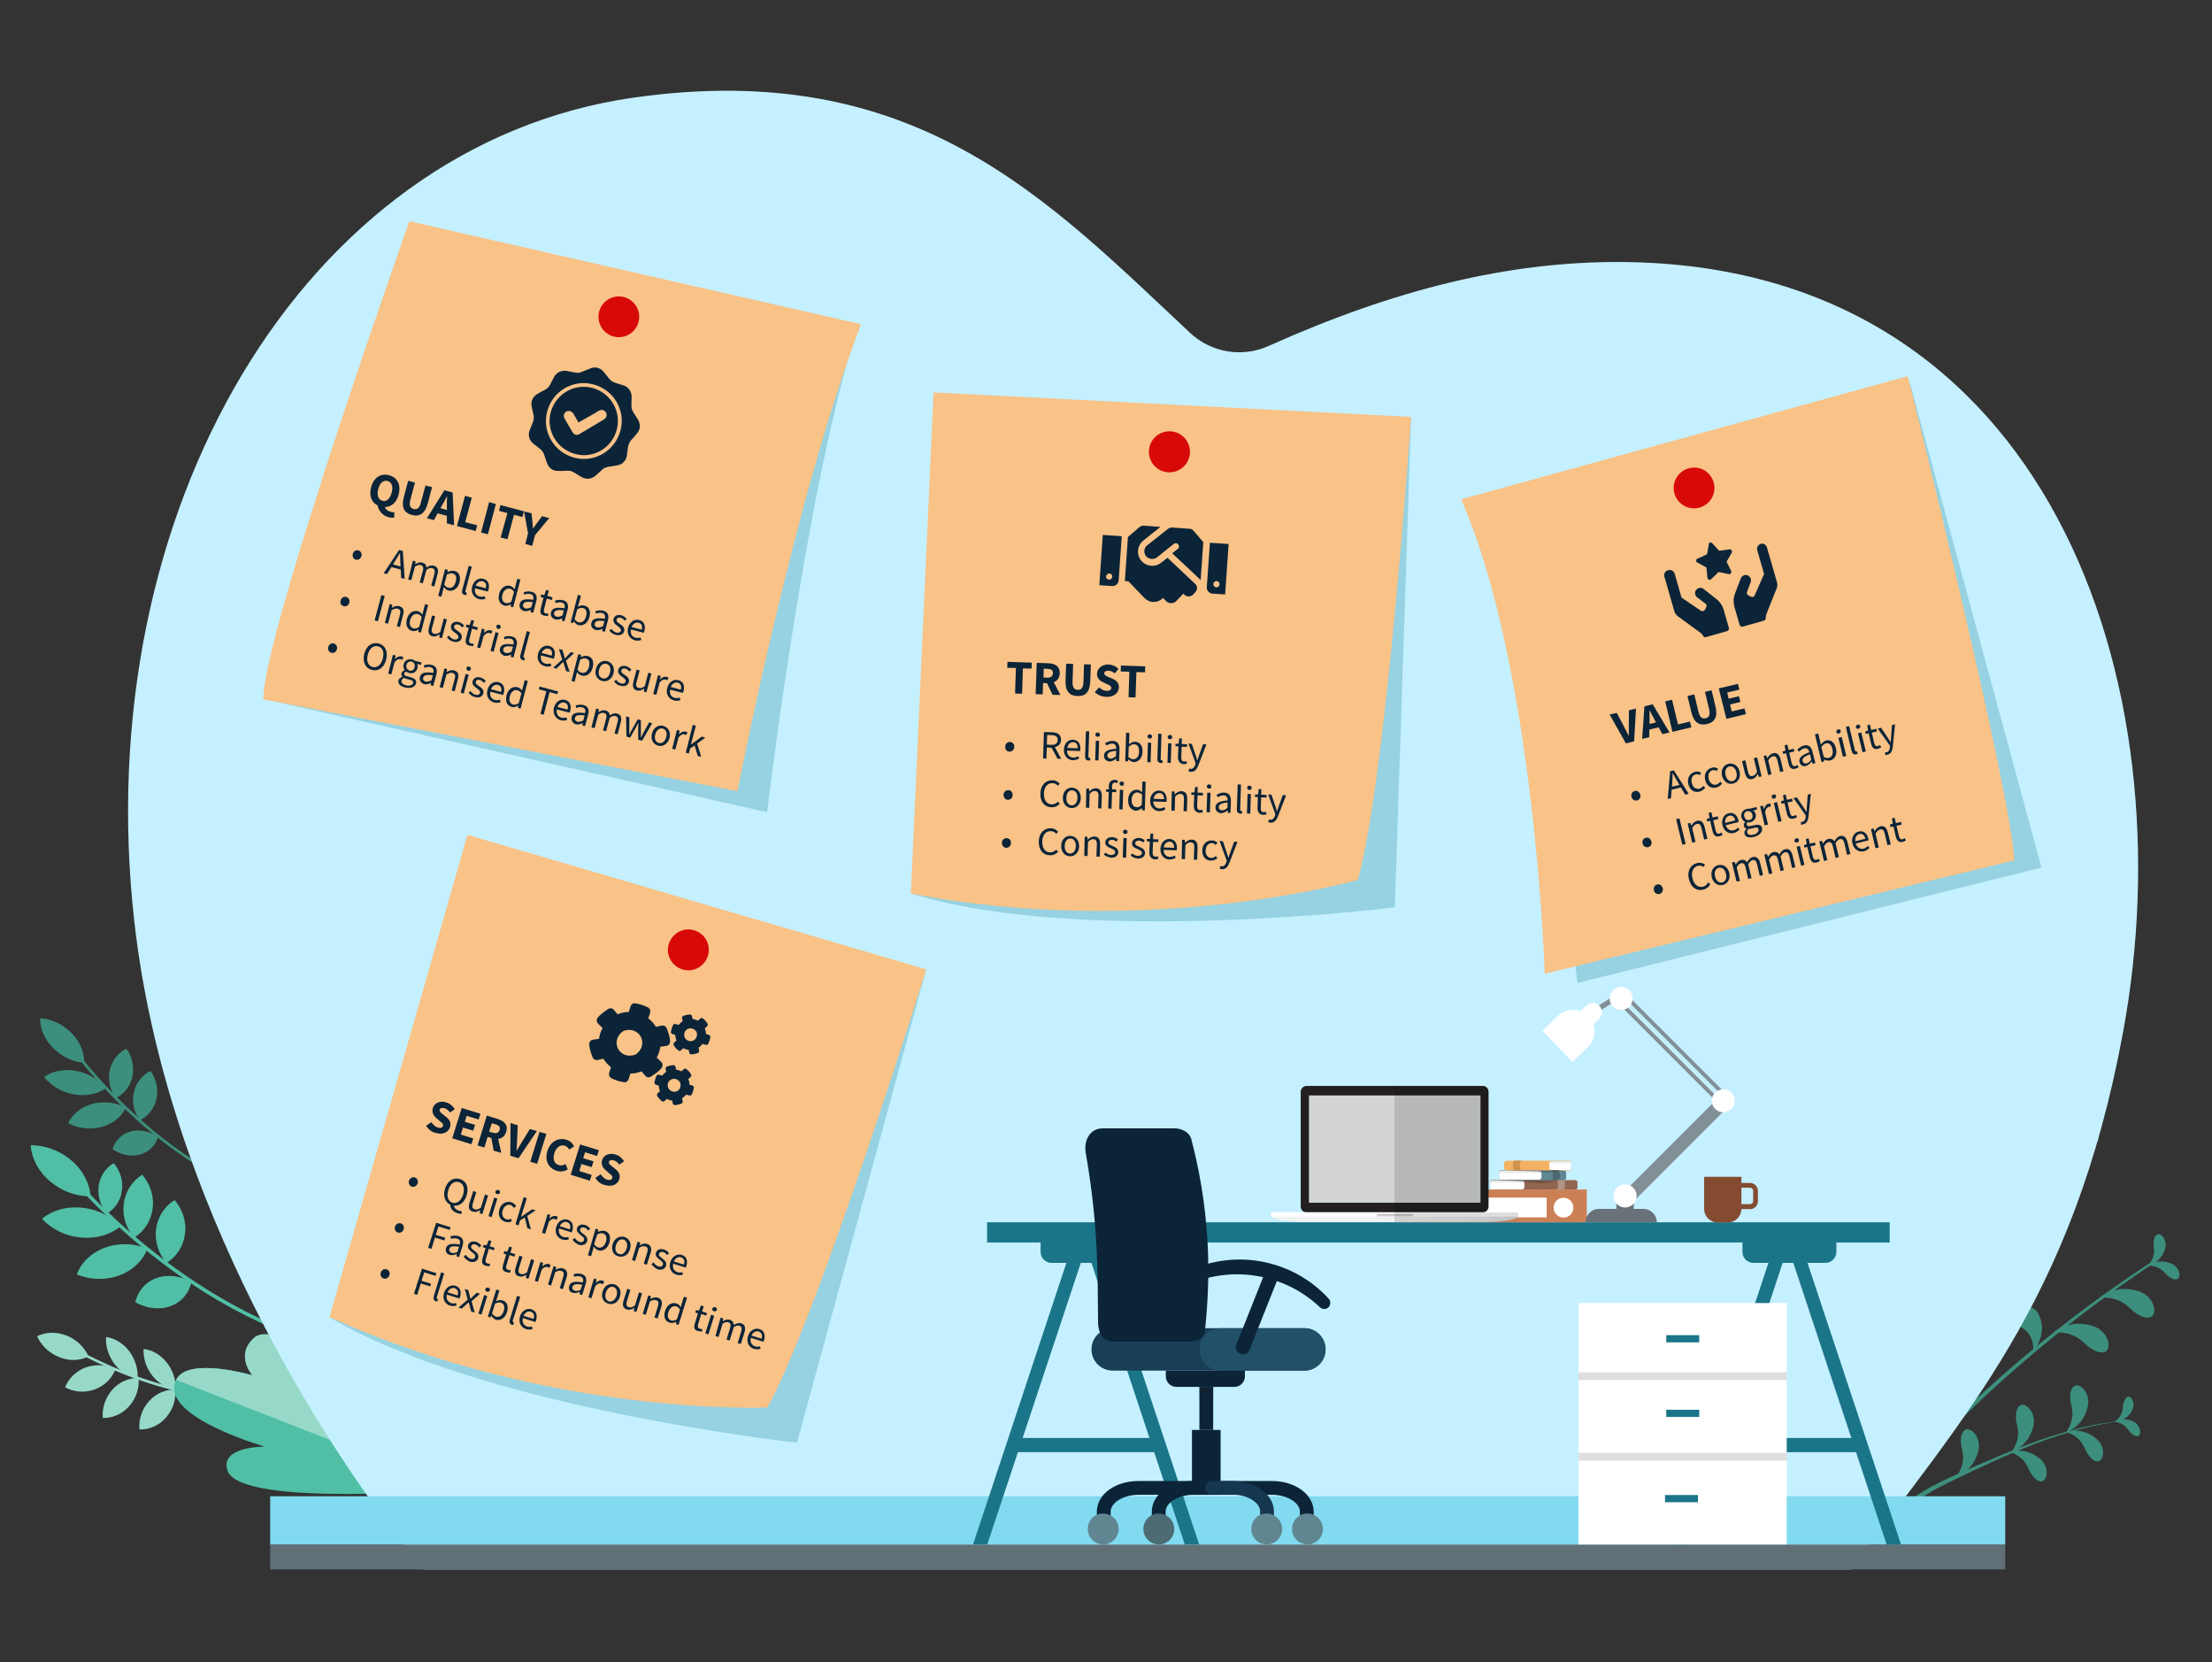 <?xml version="1.0" encoding="utf-8"?>
<!-- Generator: Adobe Illustrator 19.0.0, SVG Export Plug-In . SVG Version: 6.00 Build 0)  -->
<svg version="1.1" id="Layer_1" xmlns="http://www.w3.org/2000/svg" xmlns:xlink="http://www.w3.org/1999/xlink" x="0px" y="0px"
	 viewBox="0 0 1074.1 807" style="enable-background:new 0 0 1074.1 807;" xml:space="preserve">
<rect x="0" y="0" width="1074.1" height="807" fill="#333333" stroke="none"/>
<style type="text/css">
	.st0{fill:#3C8F7C;}
	.st1{fill:#50BFA5;}
	.st2{fill:#96D9C9;}
	.st3{fill:#C5F0FF;}
	.st4{opacity:0.3;}
	.st5{clip-path:url(#SVGID_2_);fill:#288E99;}
	.st6{fill:#F9C287;}
	.st7{clip-path:url(#SVGID_4_);fill:#288E99;}
	.st8{clip-path:url(#SVGID_6_);fill:#288E99;}
	.st9{clip-path:url(#SVGID_8_);fill:#288E99;}
	.st10{fill:#D80909;}
	.st11{fill:#0B2438;}
	.st12{fill:#617077;}
	.st13{fill:#81DAEF;}
	.st14{fill:#1B7589;}
	.st15{fill:#916650;}
	.st16{fill:#FFFFFF;}
	.st17{fill:#608691;}
	.st18{opacity:0.1;}
	.st19{clip-path:url(#SVGID_10_);fill:#231F20;}
	.st20{fill:#F4B162;}
	.st21{fill:#CE934D;}
	.st22{fill:#4B6870;}
	.st23{fill:#B09485;}
	.st24{clip-path:url(#SVGID_12_);fill:#231F20;}
	.st25{clip-path:url(#SVGID_14_);fill:#231F20;}
	.st26{opacity:0.28;}
	.st27{clip-path:url(#SVGID_16_);fill:#231F20;}
	.st28{clip-path:url(#SVGID_18_);fill:#231F20;}
	.st29{fill:#193F56;}
	.st30{fill:#215068;}
	.st31{fill:#15374F;}
	.st32{opacity:0.25;}
	.st33{clip-path:url(#SVGID_20_);fill:#1A1A1A;}
	.st34{fill:#4C6B73;}
	.st35{fill:#CC8056;}
	.st36{fill:#231F20;}
	.st37{clip-path:url(#SVGID_22_);fill:url(#SVGID_23_);}
	.st38{fill:#D1D3D4;}
	.st39{opacity:0.44;}
	.st40{clip-path:url(#SVGID_25_);fill:#6D4C41;}
	.st41{opacity:0.13;}
	.st42{clip-path:url(#SVGID_27_);}
	.st43{fill:#697278;}
	.st44{fill:#838F96;}
	.st45{fill:#844B31;}
	.st46{fill:#DEDEDE;}
</style>
<g>
	<g>
		<path class="st0" d="M979.5,573.1c-35.2,47.2-62.2,100.6-79.6,158l-2.1-0.7C915,674,941.9,620.8,977,573.6
			c8.2-11,17.1-24,31.1-27.5c0.3-0.1,0.4,0.3,0.1,0.4C995.3,550.4,987.2,562.8,979.5,573.1z"/>
	</g>
	<g>
		<path class="st0" d="M907.4,733.7c38.8-45.6,85-87.1,138.9-122.1c0.5-0.3,1.2,0.6,0.6,0.9c-51.2,33.9-97.3,74.9-136.9,122.1
			L907.4,733.7z"/>
	</g>
	<path class="st0" d="M984.6,542.6c0.7,1.2,3.6,4.6,4.2,8.8c1,4-0.4,8.8-0.4,8.6c-0.3,0.1,3.8-2.9,5.4-8c1.9-4.9,1.3-11.8-0.5-14.2
		c-3-5.4-8.8-6.3-10.1-3.9C981.9,536.3,983.2,539.7,984.6,542.6z"/>
	<path class="st0" d="M989.1,587.3c-1.1-0.9-4-4.3-8-5.6c-3.8-1.6-8.7-1-8.6-1c-0.1,0.2,3.5-3.3,8.7-4c5.1-1.1,11.9,0.6,14,2.7
		c4.9,3.8,4.8,9.7,2.2,10.6C994.9,591,991.6,589.2,989.1,587.3z"/>
	<path class="st0" d="M976.2,605.8c-1.1-0.9-4-4.3-8-5.6c-3.8-1.6-8.7-1-8.6-1c-0.1,0.2,3.5-3.3,8.7-4c5.1-1.1,11.9,0.6,14,2.7
		c4.9,3.8,4.8,9.7,2.2,10.6C982,609.5,978.8,607.7,976.2,605.8z"/>
	<path class="st0" d="M1013.8,653.6c-1.1-0.9-4-4.3-8-5.6c-3.8-1.6-8.7-1-8.6-1c-0.1,0.2,3.5-3.3,8.7-4c5.1-1.1,11.9,0.6,14,2.7
		c4.9,3.8,4.8,9.7,2.2,10.6C1019.6,657.3,1016.4,655.5,1013.8,653.6z"/>
	<path class="st0" d="M1036,636.7c-1.1-0.9-4-4.3-8-5.6c-3.8-1.6-8.7-1-8.6-1c-0.1,0.2,3.5-3.3,8.7-4c5.1-1.1,11.9,0.6,14,2.7
		c4.9,3.8,4.8,9.7,2.2,10.6C1041.8,640.5,1038.6,638.6,1036,636.7z"/>
	<path class="st0" d="M967,563.4c0.9,1.1,4.3,4,5.6,8c1.6,3.8,1,8.7,0.9,8.6c-0.2,0.1,3.3-3.5,4.1-8.7c1.1-5.1-0.6-11.9-2.7-14
		c-3.8-4.8-9.7-4.9-10.6-2.3C963.4,557.5,965.2,560.8,967,563.4z"/>
	<path class="st0" d="M948.6,584.1c1.3,0.9,6.2,2.6,8.4,6.5c2.6,3.5,2.6,9.2,2.4,9c-0.3,0.2,3.9-5.2,4.2-11.3
		c0.8-6.1-2.4-12.8-5.4-14.2c-5.6-3.7-13.4-1.3-14.2,1.9C943,579.3,945.8,582.1,948.6,584.1z"/>
	<path class="st0" d="M928.6,616.1c1.5,0.6,6.6,1.5,9.4,4.9c3.1,3,4,8.6,3.8,8.5c-0.2,0.3,3-5.8,2.2-11.8
		c-0.3-6.1-4.5-12.2-7.7-13.1c-6.2-2.7-13.4,1-13.7,4.3C922.2,612.3,925.5,614.5,928.6,616.1z"/>
	<path class="st0" d="M979.3,643c1.1,0.8,4.9,2.4,6.5,5.7c1.9,3,1.6,7.6,1.4,7.5c-0.2,0.2,3.5-4,4.1-8.9c1-4.9-1.2-10.5-3.6-11.8
		c-4.4-3.4-10.8-1.8-11.7,0.8C975,638.7,977.2,641.2,979.3,643z"/>
	<path class="st0" d="M1013.1,552.5c-0.6-0.6-2.2-2.7-4.5-3.7c-2.2-1.1-5.1-1-5-0.9c-0.1,0.1,2.2-1.8,5.4-2c3.1-0.4,7,0.9,8.1,2.2
		c2.7,2.5,2.4,5.9,0.9,6.3C1016.4,554.9,1014.6,553.7,1013.1,552.5z"/>
	<path class="st0" d="M1007.8,537.8c0,0.9,0.4,3.4-0.7,5.8c-0.8,2.3-3,4.3-2.9,4.2c-0.1-0.1,2.8-0.2,5.2-2.3
		c2.5-1.8,4.4-5.5,4.3-7.3c0.2-3.7-2.4-5.9-3.8-5.1C1008.4,533.8,1008,536,1007.8,537.8z"/>
	<path class="st0" d="M1052.3,619.1c-0.6-0.6-2.2-2.7-4.5-3.7c-2.2-1.1-5.1-1-5-0.9c-0.1,0.1,2.2-1.8,5.4-2c3.1-0.4,7,0.9,8.1,2.2
		c2.7,2.5,2.4,5.9,0.9,6.3C1055.6,621.6,1053.7,620.3,1052.3,619.1z"/>
	<path class="st0" d="M1045.7,604.3c0,0.9,0.7,3.4-0.2,5.8c-0.6,2.4-2.6,4.5-2.6,4.4c-0.2,0,2.8-0.5,5-2.7c2.3-2,3.9-5.9,3.7-7.6
		c-0.1-3.6-2.9-5.8-4.2-4.8C1046,600.2,1045.7,602.4,1045.7,604.3z"/>
</g>
<g>
	<g>
		<path class="st0" d="M1032.3,689.6c-29.9,3.3-57.8,16.5-84.6,29.4c-18.1,8.7-17.2,11.2-20.9,12.5c-0.6,0.2-1.2-0.4-0.9-1
			c1.4-2.8,5.1-4.7,7.7-6.3c3-1.9,6.2-3.5,9.4-5.1c6.8-3.3,13.8-6.3,20.8-9.3c14.1-6.1,28.5-11.9,43.5-15.8c8.2-2.2,16.5-3.7,25-4.4
			C1032.4,689.4,1032.5,689.6,1032.3,689.6L1032.3,689.6z"/>
	</g>
	<path class="st0" d="M1005.4,680.4c0.2,1.2,1.5,4.8,0.7,8.3c-0.5,3.5-3,6.9-3,6.7c-0.2,0,3.9-1.1,6.8-4.7c3-3.3,4.7-9,4-11.5
		c-0.7-5.2-5-7.7-6.8-6.2C1005.1,674.5,1005.1,677.7,1005.4,680.4z"/>
	<path class="st0" d="M979,689.8c0.2,1.2,1.5,4.8,0.7,8.3c-0.5,3.5-3,6.9-3,6.7c-0.2,0,4-1.1,6.8-4.7c3-3.3,4.7-9,4-11.5
		c-0.7-5.2-5-7.7-6.8-6.2C978.8,683.9,978.8,687.1,979,689.8z"/>
	<path class="st0" d="M952.3,701.7c0.2,1.2,1.5,4.8,0.7,8.3c-0.5,3.5-3,6.9-3,6.7c-0.2,0,4-1.1,6.8-4.7c3-3.3,4.7-9,4-11.5
		c-0.7-5.2-5-7.7-6.8-6.2C952,695.9,952,699,952.3,701.7z"/>
	<path class="st0" d="M1013.2,705c-0.6-1-1.6-4.4-4.1-6.5c-2.3-2.3-6.1-3.4-6-3.3c-0.2,0.1,3.5-1.4,7.6-0.3c4,0.7,8.5,4,9.4,6.2
		c2.4,4.2,0.6,8.5-1.6,8.4C1016.4,709.5,1014.6,707.1,1013.2,705z"/>
	<path class="st0" d="M985.8,714.7c-0.6-1-1.6-4.4-4.1-6.5c-2.3-2.3-6.1-3.4-6-3.3c-0.2,0.1,3.5-1.4,7.6-0.3c4,0.7,8.5,4,9.4,6.2
		c2.4,4.2,0.6,8.5-1.6,8.4C988.9,719.2,987.1,716.8,985.8,714.7z"/>
	<path class="st0" d="M1034.1,695c-0.5-0.6-1.6-2.5-3.5-3.5c-1.7-1.1-4.2-1.3-4.2-1.3c-0.1,0.1,2-1.3,4.8-1.2
		c2.6-0.1,5.9,1.4,6.7,2.7c2,2.4,1.5,5.3,0.1,5.5C1036.6,697.4,1035.2,696.2,1034.1,695z"/>
	<path class="st0" d="M1030.9,682.1c-0.1,0.7,0,3-1.1,4.8c-0.9,1.9-2.9,3.4-2.9,3.3c-0.1,0,2.4,0.1,4.7-1.5c2.3-1.3,4.2-4.2,4.3-5.8
		c0.5-3.1-1.5-5.3-2.8-4.8C1031.8,678.8,1031.3,680.5,1030.9,682.1z"/>
</g>
<g>
	<g>
		<g>
			<path class="st0" d="M148.9,585.4c-34.2-5.5-63.3-26.2-81.6-42.7c-19.9-17.8-31.9-34.6-32-34.8l-1.2,0.7c0.1,0.2,12.2,17,32.2,35
				c18.5,16.6,47.9,37.5,82.5,43.1L148.9,585.4z"/>
		</g>
		<g>
			<path class="st0" d="M34.6,501.4c4.3,4.3,6.4,9.6,6.3,14.5c-5.3-0.3-10.8-2.8-15.1-7.1c-4.3-4.3-6.4-9.6-6.3-14.5
				C24.7,494.6,30.3,497.1,34.6,501.4z"/>
		</g>
		<g>
			<path class="st0" d="M37,519.9c6,1.1,11.1,4.3,14.4,8.4c-4,2.8-9.6,4-15.6,3c-6-1.1-11.1-4.3-14.4-8.4
				C25.4,520,31,518.8,37,519.9z"/>
		</g>
		<g>
			<path class="st0" d="M44.8,535.9c5.6-1.5,11.5-0.7,16.3,1.8c-2,4.3-6.1,7.9-11.7,9.4c-5.6,1.5-11.5,0.7-16.3-1.8
				C35,541,39.2,537.5,44.8,535.9z"/>
		</g>
		<g>
			<path class="st0" d="M63.4,549.3c4.5-1.2,9.3-0.1,13.4,2.6c-1.3,4.2-4.4,7.4-8.8,8.6c-4.5,1.2-9.3,0.1-13.4-2.6
				C55.9,553.8,59,550.5,63.4,549.3z"/>
		</g>
		<g>
			<path class="st0" d="M53.3,519.6c1-4.8,4.1-8.5,8.1-10.5c2.7,3.8,3.9,8.7,2.9,13.5c-1,4.8-4.1,8.5-8.1,10.5
				C53.5,529.3,52.3,524.4,53.3,519.6z"/>
		</g>
		<g>
			<path class="st0" d="M65,530.4c1-4.8,4.1-8.5,8.1-10.5c2.7,3.8,3.9,8.7,2.9,13.5c-1,4.8-4.1,8.5-8.1,10.5
				C65.1,540,63.9,535.2,65,530.4z"/>
		</g>
	</g>
	<g>
		<g>
			<path class="st1" d="M186.9,656.9c-43.5-3.3-82.1-26.3-106.9-45c-26.9-20.3-43.6-40.1-43.8-40.3l-1.5,1
				c0.2,0.2,17.1,20.1,44.1,40.6c25,18.9,64,42.1,108.1,45.4L186.9,656.9z"/>
		</g>
		<g>
			<path class="st1" d="M34.6,563.3c5.8,4.9,9,11.4,9.4,17.5c-6.7,0.1-13.8-2.3-19.7-7.3c-5.8-4.9-9-11.4-9.4-17.5
				C21.6,555.9,28.8,558.4,34.6,563.3z"/>
		</g>
		<g>
			<path class="st1" d="M39.6,586.3c7.7,0.7,14.4,4.2,18.9,9.1c-4.7,3.9-11.6,6.1-19.2,5.4c-7.7-0.7-14.4-4.2-18.9-9.1
				C25.1,587.7,31.9,585.6,39.6,586.3z"/>
		</g>
		<g>
			<path class="st1" d="M51,605.7c6.9-2.5,14.4-2.1,20.6,0.5c-2.1,5.6-6.9,10.5-13.7,13s-14.4,2.1-20.6-0.5
				C39.4,613,44.2,608.2,51,605.7z"/>
		</g>
		<g>
			<path class="st1" d="M75.9,620.5c5.5-2,11.7-1.1,17.1,1.9c-1.2,5.3-4.7,9.7-10.2,11.7c-5.5,2-11.7,1.1-17.1-1.9
				C66.9,626.9,70.4,622.5,75.9,620.5z"/>
		</g>
		<g>
			<path class="st1" d="M60.1,584.3c0.8-6.1,4.3-11.1,9-14c3.8,4.5,5.9,10.5,5,16.6c-0.8,6.1-4.3,11.1-9,14
				C61.3,596.4,59.3,590.4,60.1,584.3z"/>
		</g>
		<g>
			<path class="st1" d="M47.9,575.9c0.6-4.9,3.4-8.9,7.3-11.2c3.1,3.6,4.7,8.4,4,13.3c-0.6,4.9-3.4,8.9-7.3,11.2
				C48.9,585.6,47.3,580.8,47.9,575.9z"/>
		</g>
		<g>
			<path class="st1" d="M75.8,596.6c0.8-6.1,4.3-11.1,9-14c3.8,4.5,5.9,10.5,5,16.6c-0.8,6.1-4.3,11.1-9,14
				C77,608.6,75,602.6,75.8,596.6z"/>
		</g>
	</g>
	<g>
		<g>
			<path class="st2" d="M152.5,672.2c-27.5,10.5-57.9,4.9-78.5-1.5c-22.4-7-38.4-16.7-38.5-16.8l-0.6,1.2
				c0.2,0.1,16.3,9.8,38.8,16.9c20.8,6.5,51.4,12.1,79.3,1.5L152.5,672.2z"/>
		</g>
		<g>
			<path class="st2" d="M32.1,648.3c5,1.9,8.9,5.7,10.9,10.2c-4.1,2.1-9.2,2.4-14.1,0.4c-5-1.9-8.9-5.7-10.9-10.2
				C22,646.7,27.1,646.4,32.1,648.3z"/>
		</g>
		<g>
			<path class="st2" d="M41.8,663.8c4.9-1.7,10-1.2,14.2,1.1c-1.7,4.3-5.3,8-10.2,9.7c-4.9,1.7-10,1.2-14.2-1.1
				C33.4,669.1,37,665.5,41.8,663.8z"/>
		</g>
		<g>
			<path class="st2" d="M54.5,674.7c3.5-3.9,8.2-5.8,12.8-5.7c0.4,4.8-1.1,9.8-4.6,13.7c-3.5,3.9-8.2,5.8-12.8,5.7
				C49.5,683.6,51.1,678.6,54.5,674.7z"/>
		</g>
		<g>
			<path class="st2" d="M72.3,680.3c3.5-3.9,8.2-5.8,12.8-5.7c0.4,4.8-1.1,9.8-4.6,13.7c-3.4,3.9-8.2,5.8-12.8,5.7
				C67.3,689.2,68.8,684.2,72.3,680.3z"/>
		</g>
		<g>
			<path class="st2" d="M55.6,662.2c-3-4-4.4-8.8-4.1-13.1c4,0.5,8.1,2.8,11.2,6.8c3,4,4.4,8.8,4.1,13.1
				C62.7,668.5,58.6,666.1,55.6,662.2z"/>
		</g>
		<g>
			<path class="st2" d="M74,667.9c-3.1-3.9-4.5-8.7-4.3-13c4,0.4,8.2,2.7,11.3,6.6c3.1,3.9,4.5,8.7,4.3,13
				C81.3,674.1,77.1,671.8,74,667.9z"/>
		</g>
		<g>
			<path class="st2" d="M95.6,681.9c0.8-2.1,2.4-3.5,4.3-4.1c0.9,1.9,1.1,4.2,0.3,6.2c-0.8,2.1-2.4,3.5-4.3,4.1
				C94.9,686.2,94.8,683.9,95.6,681.9z"/>
		</g>
	</g>
	<g>
		<path class="st1" d="M221.8,723c0,0-33.4-51.2-49.5-60.9c-17.1-10.3-4.1,20.5-4.1,20.5s-35-41.7-44.7-33.2s-0.9,18.3-0.9,18.3
			s-31.4-9.3-37.1,2.2c-8.7,17.7,43.1,32.4,43.1,32.4s-22.2-0.2-18.1,11.7C116.6,732.1,221.8,723,221.8,723z"/>
		<path class="st2" d="M85.5,669.9c5.6-11.5,37.1-2.2,37.1-2.2s-8.8-9.8,0.9-18.3c9.7-8.4,37.7,16.9,37.7,16.9s-2.9-20.9,18.1-2.5
			c15.1,13.1,42.4,59.2,42.4,59.2L85.5,669.9z"/>
	</g>
</g>
<path class="st3" d="M898.9,761.9c54-74,107.7-129.3,132-260.7c31.2-168.1-34.7-372.7-243.7-374c-54.5-0.3-109.5,13.1-171.3,40.8
	c-12.7,5.7-27.7,3.2-37.9-6.3C508.3,96.5,444.3,28,307.6,47.4C147.4,70.3,42.8,248,65.2,447.2C80.5,583.7,158.6,705,205.5,761.9
	H898.9z"/>
<g class="st4">
	<g>
		<defs>
			<rect id="SVGID_1_" x="128" y="111.4" width="283.8" height="283"/>
		</defs>
		<clipPath id="SVGID_2_">
			<use xlink:href="#SVGID_1_"  style="overflow:visible;"/>
		</clipPath>
		<path class="st5" d="M197.9,111.4L128,339.4l244.5,54.9c0,0,16.3-137.9,39.2-219.5C416.9,156,197.9,111.4,197.9,111.4"/>
	</g>
</g>
<path class="st6" d="M198.8,107.4c0,0-71.1,200.2-70.9,232.1l230.2,44.6c0,0,27.8-143.1,60-226.7L198.8,107.4z"/>
<g class="st4">
	<g>
		<defs>
			<rect id="SVGID_3_" x="736.2" y="186.5" width="255.2" height="290.6"/>
		</defs>
		<clipPath id="SVGID_4_">
			<use xlink:href="#SVGID_3_"  style="overflow:visible;"/>
		</clipPath>
		<path class="st7" d="M927.6,186.5l63.7,234.7L766,477.2c0,0-19.4-149.6-29.5-194.3C726.4,238.2,927.6,186.5,927.6,186.5"/>
	</g>
</g>
<path class="st6" d="M926.4,182.6c0,0,50.6,203.3,51.7,235.1l-228,55c0,0-4.7-148.3-40.6-230.3L926.4,182.6z"/>
<g class="st4">
	<g>
		<defs>
			<rect id="SVGID_5_" x="442.3" y="202.4" width="242.9" height="244.9"/>
		</defs>
		<clipPath id="SVGID_6_">
			<use xlink:href="#SVGID_5_"  style="overflow:visible;"/>
		</clipPath>
		<path class="st8" d="M685.2,202.4l-7.9,238.1c0,0-152,19.1-234.9-6.7L685.2,202.4z"/>
	</g>
</g>
<path class="st6" d="M685.2,202.4c0,0-12.3,177.7-25.9,224.8c0,0-101.1,28.9-217,6.6l11-243.3L685.2,202.4z"/>
<g class="st4">
	<g>
		<defs>
			<rect id="SVGID_7_" x="159.9" y="470.6" width="289.8" height="229.8"/>
		</defs>
		<clipPath id="SVGID_8_">
			<use xlink:href="#SVGID_7_"  style="overflow:visible;"/>
		</clipPath>
		<path class="st9" d="M449.8,470.6l-62.8,229.8c0,0-152.3-16.6-227-60.9L449.8,470.6z"/>
	</g>
</g>
<path class="st6" d="M449.8,470.6c0,0-53.1,170-77.2,212.7c0,0-105.1,4.7-212.6-43.9l67-234.1L449.8,470.6z"/>
<path class="st10" d="M310.4,153.8c0,5.5-4.5,9.9-9.9,9.9c-5.5,0-9.9-4.5-9.9-9.9c0-5.5,4.5-9.9,9.9-9.9
	C305.9,143.9,310.4,148.3,310.4,153.8"/>
<path class="st10" d="M577.8,218.8c0.3,5.5-3.9,10.2-9.4,10.5c-5.5,0.3-10.2-3.9-10.5-9.4c-0.3-5.5,3.9-10.2,9.4-10.5
	C572.8,209.1,577.5,213.3,577.8,218.8"/>
<path class="st10" d="M344.1,459.8c0.7,5.4-3.1,10.4-8.5,11.2c-5.4,0.7-10.4-3.1-11.2-8.5c-0.7-5.4,3.1-10.4,8.5-11.2
	C338.4,450.6,343.4,454.4,344.1,459.8"/>
<path class="st10" d="M832.5,236.9c0,5.5-4.5,9.9-9.9,9.9c-5.5,0-9.9-4.5-9.9-9.9c0-5.5,4.5-9.9,9.9-9.9
	C828,226.9,832.5,231.4,832.5,236.9"/>
<path class="st11" d="M183.4,245.4c-3-1.5-4.3-4.7-3.2-8.9c1.3-4.8,4.7-6.8,8.7-5.8c4,1.1,5.9,4.5,4.7,9.3c-1,4-3.6,6.1-6.7,6.2
	c0.4,1.2,1.6,2,2.9,2.3c0.6,0.2,1.2,0.2,1.7,0.2l-0.1,2.6c-0.6,0.1-1.6,0.1-2.7-0.2C185.6,250.2,183.8,247.9,183.4,245.4z
	 M190.2,239.1c0.8-3,0-5-2-5.6c-2-0.5-3.7,0.9-4.5,3.8c-0.8,3.1-0.1,5.3,2,5.8C187.6,243.7,189.4,242.2,190.2,239.1z M196.1,241.3
	l2.1-7.9l3.3,0.9l-2.2,8.2c-0.8,2.9-0.1,4.1,1.5,4.6c1.7,0.4,2.9-0.3,3.6-3.2l2.2-8.2l3.2,0.8l-2.1,7.9c-1.3,4.9-3.9,6.6-7.7,5.6
	S194.8,246.2,196.1,241.3z M215.8,238l4,1.1l0.7,15.9l-3.5-0.9l0-3.7l-4.5-1.2l-1.8,3.3l-3.4-0.9L215.8,238z M217,247.6l0-1.5
	c0-1.6,0-3.4,0.1-5.1l-0.1,0c-0.8,1.5-1.6,3.1-2.4,4.4l-0.7,1.3L217,247.6z M225.8,240.7l3.3,0.9l-3.2,11.9l5.8,1.5l-0.7,2.8
	l-9.1-2.4L225.8,240.7z M237.5,243.8l3.3,0.9l-3.9,14.7l-3.3-0.9L237.5,243.8z M246.4,249.1l-4.1-1.1l0.7-2.8l11.4,3l-0.7,2.8
	l-4.1-1.1l-3.2,11.9l-3.3-0.9L246.4,249.1z M256.4,258.9l-1.9-10.6l3.6,0.9l0.4,3.7c0.1,1.2,0.2,2.3,0.3,3.6l0.1,0
	c0.7-1,1.4-1.9,2.1-2.9l2.2-3l3.5,0.9l-6.9,8.3l-1.4,5.2l-3.3-0.9L256.4,258.9z"/>
<path class="st11" d="M171.3,268.9c0.4-1.4,1.6-2,2.7-1.7s1.9,1.5,1.5,2.8c-0.4,1.4-1.6,2-2.7,1.7
	C171.7,271.5,171,270.3,171.3,268.9z M193.8,267l1.8,0.5l0.9,13.5l-1.7-0.4l-0.2-4.1l-4.5-1.2l-2.2,3.4l-1.6-0.4L193.8,267z
	 M194.5,275l-0.1-2c-0.1-1.5-0.1-3-0.1-4.5l-0.1,0c-0.8,1.3-1.5,2.6-2.3,3.8l-1.1,1.7L194.5,275z M200.5,272.2l1.3,0.3l-0.2,1.4
	l0.1,0c1-0.7,2.2-1.1,3.3-0.8c1.4,0.4,2,1.2,2.1,2.4c1.2-0.8,2.4-1.2,3.5-0.9c1.9,0.5,2.5,2,1.8,4.3l-1.5,5.8l-1.5-0.4l1.5-5.6
	c0.5-1.7,0.1-2.6-1.1-2.9c-0.7-0.2-1.6,0.1-2.7,0.8l-1.8,6.6l-1.5-0.4l1.5-5.6c0.5-1.7,0.1-2.6-1.1-2.9c-0.7-0.2-1.6,0.1-2.7,0.8
	l-1.8,6.6l-1.5-0.4L200.5,272.2z M216.1,276.3l1.3,0.3l-0.1,1.1l0.1,0c1-0.5,2.2-0.8,3.3-0.5c2.4,0.6,3.1,2.8,2.4,5.6
	c-0.8,3.1-3.2,4.4-5.3,3.9c-0.8-0.2-1.6-0.8-2.3-1.7l-0.4,1.6l-0.8,3.1l-1.5-0.4L216.1,276.3z M221.3,282.4c0.5-2,0.2-3.6-1.5-4
	c-0.8-0.2-1.7,0-2.8,0.6l-1.3,4.8c0.6,0.9,1.4,1.4,2,1.5C219.2,285.8,220.7,284.7,221.3,282.4z M224.5,286.3l3.1-11.6l1.5,0.4
	l-3.1,11.7c-0.1,0.5,0,0.7,0.3,0.8c0.1,0,0.2,0,0.3,0.1l-0.1,1.2c-0.2,0-0.5,0-0.9-0.1C224.4,288.5,224.1,287.7,224.5,286.3z
	 M229.3,284.7c0.8-3,3.3-4.3,5.4-3.7c2.3,0.6,3.2,2.6,2.5,5.3c-0.1,0.3-0.2,0.6-0.3,0.9l-6.2-1.6c-0.4,2,0.4,3.5,2.2,4
	c0.9,0.2,1.7,0.1,2.5-0.1l0.3,1.2c-0.9,0.3-2,0.5-3.3,0.1C230,290,228.5,287.7,229.3,284.7z M235.9,285.6c0.5-1.8-0.1-3-1.5-3.4
	c-1.3-0.3-2.7,0.4-3.4,2.1L235.9,285.6z M242.4,288.2c0.8-3,3.1-4.3,5.2-3.8c1.1,0.3,1.7,0.9,2.3,1.7l0.4-1.6l0.9-3.5l1.5,0.4
	l-3.5,13.4l-1.3-0.3l0.2-1.1l-0.1,0c-0.9,0.5-2,0.9-3.1,0.6C242.7,293.3,241.6,291.2,242.4,288.2z M248.3,292.1l1.3-4.8
	c-0.6-0.9-1.2-1.3-2-1.5c-1.5-0.4-3,0.7-3.6,2.8c-0.6,2.2,0,3.7,1.6,4.2C246.5,293,247.3,292.7,248.3,292.1z M252.4,293.1
	c0.5-2,2.5-2.5,6.5-1.9c0.3-1.2,0.2-2.4-1.3-2.8c-1.1-0.3-2.1,0-3,0.3l-0.3-1.2c1-0.3,2.4-0.6,3.9-0.2c2.2,0.6,2.8,2.3,2.2,4.6
	l-1.5,5.6l-1.3-0.3l0.2-1.1l-0.1,0c-1.1,0.5-2.2,0.8-3.4,0.5C252.8,296,251.9,294.8,252.4,293.1z M258,294.8l0.7-2.5
	c-3.2-0.4-4.4,0-4.7,1.2c-0.3,1,0.3,1.6,1.2,1.9C256,295.6,256.9,295.3,258,294.8z M262.6,295.3l1.3-5.1l-1.4-0.4l0.3-1.2l1.5,0.3
	l0.9-2.5l1.3,0.3l-0.7,2.6l2.5,0.7l-0.3,1.3l-2.5-0.7l-1.3,5.1c-0.3,1.1-0.1,1.9,0.9,2.1c0.3,0.1,0.8,0.1,1.1,0l0,1.2
	c-0.6,0-1.2,0-1.8-0.1C262.4,298.6,262.1,297.2,262.6,295.3z M267.6,297.2c0.5-2,2.5-2.5,6.5-1.9c0.3-1.2,0.2-2.4-1.3-2.8
	c-1.1-0.3-2.1,0-3,0.3l-0.3-1.2c1-0.3,2.4-0.6,3.9-0.2c2.2,0.6,2.8,2.3,2.2,4.6l-1.5,5.6l-1.3-0.3l0.2-1.1l-0.1,0
	c-1.1,0.5-2.2,0.8-3.4,0.5C268,300.1,267.1,298.8,267.6,297.2z M273.1,298.8l0.7-2.5c-3.2-0.4-4.4,0-4.7,1.2c-0.3,1,0.3,1.6,1.2,1.9
	C271.2,299.6,272.1,299.3,273.1,298.8z M278.7,301.6L278.7,301.6l-0.4,0.9l-1.2-0.3l3.5-13.4l1.5,0.4l-1,3.7l-0.5,1.6
	c1-0.5,2.2-0.8,3.2-0.5c2.4,0.6,3.1,2.8,2.4,5.6c-0.8,3.1-3.2,4.4-5.3,3.9C280.1,303.3,279.3,302.6,278.7,301.6z M284.6,299.2
	c0.5-2,0.2-3.6-1.5-4c-0.8-0.2-1.7,0-2.8,0.6l-1.3,4.8c0.6,0.9,1.4,1.4,2,1.5C282.6,302.5,284,301.4,284.6,299.2z M287.2,302.3
	c0.5-2,2.5-2.5,6.5-1.9c0.3-1.2,0.2-2.4-1.3-2.8c-1.1-0.3-2.1,0-3,0.3l-0.3-1.2c1-0.3,2.4-0.6,3.9-0.2c2.2,0.6,2.8,2.3,2.2,4.6
	l-1.5,5.6l-1.3-0.3l0.2-1.1l-0.1,0c-1.1,0.5-2.2,0.8-3.4,0.5C287.6,305.2,286.7,304,287.2,302.3z M292.8,304l0.7-2.5
	c-3.2-0.4-4.4,0-4.7,1.2c-0.3,1,0.3,1.6,1.2,1.9C290.8,304.8,291.7,304.5,292.8,304z M295.9,306.1l1-0.8c0.6,0.8,1.3,1.5,2.4,1.8
	c1.2,0.3,2-0.2,2.2-0.9c0.2-0.9-0.7-1.6-1.6-2.3c-1.2-0.8-2.4-1.8-2-3.4c0.4-1.5,1.9-2.3,3.8-1.8c1.1,0.3,2,1,2.6,1.8l-1,0.8
	c-0.5-0.6-1.1-1.2-1.9-1.4c-1.2-0.3-1.8,0.2-2,0.9c-0.2,0.9,0.7,1.5,1.6,2.1c1.2,0.8,2.5,1.8,2.1,3.5c-0.4,1.5-1.9,2.4-4.1,1.8
	C297.6,307.9,296.5,307,295.9,306.1z M305,304.7c0.8-3,3.3-4.3,5.4-3.7c2.3,0.6,3.2,2.6,2.5,5.3c-0.1,0.3-0.2,0.6-0.3,0.9l-6.2-1.6
	c-0.4,2,0.4,3.5,2.2,4c0.9,0.2,1.7,0.1,2.5-0.1l0.3,1.2c-0.9,0.3-2,0.5-3.3,0.1C305.7,310,304.2,307.7,305,304.7z M311.6,305.7
	c0.5-1.8-0.1-3-1.5-3.4c-1.3-0.3-2.7,0.4-3.4,2.1L311.6,305.7z"/>
<path class="st11" d="M165.4,291.5c0.4-1.4,1.6-2,2.7-1.7c1.1,0.3,1.9,1.5,1.5,2.8c-0.4,1.4-1.6,2-2.7,1.7
	C165.7,294,165,292.9,165.4,291.5z M185.2,288.9l1.6,0.4l-3.3,12.3l-1.6-0.4L185.2,288.9z M189.2,293.3l1.3,0.3l-0.2,1.4l0.1,0
	c1.1-0.6,2.2-1.1,3.5-0.7c1.9,0.5,2.5,2,1.8,4.3l-1.5,5.8l-1.5-0.4l1.5-5.6c0.5-1.7,0.1-2.6-1.1-2.9c-0.9-0.2-1.7,0.1-2.9,0.7
	l-1.8,6.6l-1.5-0.4L189.2,293.3z M197.6,300.5c0.8-3,3.1-4.3,5.2-3.8c1.1,0.3,1.7,0.9,2.3,1.7l0.4-1.6l0.9-3.5l1.5,0.4l-3.5,13.4
	l-1.3-0.3l0.2-1.1l-0.1,0c-0.9,0.5-2,0.9-3.1,0.6C197.8,305.6,196.8,303.5,197.6,300.5z M203.5,304.4l1.3-4.8
	c-0.6-0.9-1.2-1.3-2-1.5c-1.5-0.4-3,0.7-3.6,2.8c-0.6,2.2,0,3.7,1.6,4.2C201.7,305.3,202.5,305,203.5,304.4z M208.3,304.6l1.5-5.8
	l1.5,0.4l-1.5,5.6c-0.5,1.7-0.1,2.6,1.1,2.9c0.9,0.2,1.7,0,2.9-0.9l1.7-6.5l1.5,0.4l-2.4,9.1l-1.3-0.3l0.2-1.5l-0.1,0
	c-1.1,0.8-2.2,1.2-3.5,0.9C208.2,308.4,207.7,306.9,208.3,304.6z M217,309.4l1-0.8c0.6,0.8,1.3,1.5,2.4,1.8c1.2,0.3,2-0.2,2.2-0.9
	c0.2-0.9-0.7-1.6-1.6-2.3c-1.2-0.8-2.4-1.8-2-3.4c0.4-1.5,1.9-2.3,3.8-1.8c1.1,0.3,2,1,2.6,1.8l-1,0.8c-0.5-0.6-1.1-1.2-1.9-1.4
	c-1.2-0.3-1.8,0.2-2,0.9c-0.2,0.9,0.7,1.5,1.6,2.1c1.2,0.8,2.5,1.8,2.1,3.5c-0.4,1.5-1.9,2.4-4.1,1.8
	C218.8,311.2,217.7,310.3,217,309.4z M226.3,309.9l1.3-5.1l-1.4-0.4l0.3-1.2l1.5,0.3l0.9-2.5l1.3,0.3l-0.7,2.6l2.5,0.7l-0.3,1.3
	l-2.5-0.7l-1.3,5.1c-0.3,1.1-0.1,1.9,0.9,2.1c0.3,0.1,0.8,0.1,1.1,0l0,1.2c-0.6,0-1.2,0-1.8-0.1
	C226.1,313.1,225.8,311.7,226.3,309.9z M234,305.2l1.3,0.3l-0.3,1.7l0.1,0c0.9-1,2.1-1.5,3.1-1.2c0.4,0.1,0.7,0.2,0.9,0.4l-0.6,1.3
	c-0.3-0.2-0.5-0.3-0.8-0.4c-0.8-0.2-1.8,0.1-2.9,1.5l-1.6,5.9l-1.5-0.4L234,305.2z M240.6,306.9l1.5,0.4l-2.4,9.1l-1.5-0.4
	L240.6,306.9z M241,304c0.2-0.6,0.7-0.9,1.3-0.7c0.6,0.2,1,0.7,0.8,1.3c-0.2,0.6-0.7,0.9-1.3,0.7C241.2,305.1,240.9,304.5,241,304z
	 M242.8,314.8c0.5-2,2.5-2.5,6.5-1.9c0.3-1.2,0.2-2.4-1.3-2.8c-1.1-0.3-2.1,0-3,0.3l-0.3-1.2c1-0.3,2.4-0.6,3.9-0.2
	c2.2,0.6,2.8,2.3,2.2,4.6l-1.5,5.6l-1.3-0.3l0.2-1.1l-0.1,0c-1.1,0.5-2.2,0.8-3.4,0.5C243.3,317.7,242.4,316.4,242.8,314.8z
	 M248.4,316.4l0.7-2.5c-3.2-0.4-4.4,0-4.7,1.2c-0.3,1,0.3,1.6,1.2,1.9C246.5,317.2,247.3,316.9,248.4,316.4z M252.7,318l3.1-11.6
	l1.5,0.4l-3.1,11.7c-0.1,0.5,0,0.7,0.3,0.8c0.1,0,0.2,0,0.3,0.1l-0.1,1.2c-0.2,0-0.5,0-0.9-0.1C252.7,320.1,252.4,319.3,252.7,318z
	 M261.3,317.3c0.8-3,3.3-4.3,5.4-3.7c2.3,0.6,3.2,2.6,2.5,5.3c-0.1,0.3-0.2,0.6-0.3,0.9l-6.2-1.6c-0.4,2,0.4,3.5,2.2,4
	c0.9,0.2,1.7,0.1,2.5-0.1l0.3,1.2c-0.9,0.3-2,0.5-3.3,0.1C262,322.6,260.5,320.3,261.3,317.3z M267.9,318.3c0.5-1.8-0.1-3-1.5-3.4
	c-1.3-0.3-2.7,0.4-3.4,2.1L267.9,318.3z M273,320.2l-1.6-5.1l1.7,0.4l0.7,2.3c0.1,0.6,0.3,1.2,0.5,1.8l0.1,0
	c0.4-0.4,0.8-0.9,1.2-1.3l1.6-1.7l1.6,0.4l-4,3.8l1.8,5.4l-1.7-0.4l-0.8-2.5c-0.2-0.6-0.4-1.3-0.6-1.9l-0.1,0
	c-0.5,0.4-0.9,0.9-1.4,1.4l-1.8,1.8l-1.6-0.4L273,320.2z M280.8,317.6l1.3,0.3l-0.1,1.1l0.1,0c1-0.5,2.2-0.8,3.3-0.5
	c2.4,0.6,3.1,2.8,2.4,5.6c-0.8,3.1-3.2,4.4-5.3,3.9c-0.8-0.2-1.6-0.8-2.3-1.7l-0.4,1.6l-0.8,3.1l-1.5-0.4L280.8,317.6z M286,323.7
	c0.5-2,0.2-3.6-1.5-4c-0.8-0.2-1.7,0-2.8,0.6l-1.3,4.8c0.6,0.9,1.4,1.4,2,1.5C284,327,285.4,326,286,323.7z M289.4,324.7
	c0.8-3.1,3.3-4.3,5.5-3.7c2.2,0.6,3.8,2.9,3,5.9c-0.8,3-3.3,4.3-5.5,3.7C290.1,330,288.5,327.8,289.4,324.7z M296.2,326.5
	c0.6-2.1-0.1-3.8-1.7-4.2c-1.6-0.4-3,0.7-3.6,2.8c-0.6,2.1,0.1,3.8,1.7,4.2C294.2,329.8,295.7,328.6,296.2,326.5z M298.2,330.8
	l1-0.8c0.6,0.9,1.3,1.5,2.4,1.8c1.2,0.3,2-0.2,2.2-0.9c0.2-0.9-0.7-1.6-1.6-2.3c-1.2-0.8-2.4-1.8-2-3.4c0.4-1.5,1.9-2.3,3.8-1.8
	c1.1,0.3,2,1,2.6,1.8l-1,0.8c-0.5-0.6-1.1-1.2-1.9-1.4c-1.2-0.3-1.8,0.2-2,0.9c-0.2,0.9,0.7,1.5,1.6,2.1c1.2,0.8,2.5,1.8,2.1,3.5
	c-0.4,1.5-1.9,2.4-4.1,1.8C300,332.7,298.9,331.8,298.2,330.8z M307.6,330.9l1.5-5.8l1.5,0.4l-1.5,5.6c-0.5,1.7-0.1,2.6,1.1,2.9
	c0.9,0.2,1.7,0,2.9-0.9l1.7-6.5l1.5,0.4l-2.4,9.1l-1.3-0.3l0.2-1.5l-0.1,0c-1.1,0.8-2.2,1.2-3.5,0.9
	C307.5,334.7,307,333.2,307.6,330.9z M319.5,327.8l1.3,0.3l-0.3,1.7l0.1,0c0.9-1,2.1-1.5,3.1-1.2c0.4,0.1,0.7,0.2,0.9,0.4l-0.6,1.3
	c-0.3-0.2-0.5-0.3-0.8-0.4c-0.8-0.2-1.8,0.1-2.9,1.5l-1.6,5.9l-1.5-0.4L319.5,327.8z M324,333.9c0.8-3,3.3-4.3,5.4-3.7
	c2.3,0.6,3.2,2.6,2.5,5.3c-0.1,0.3-0.2,0.6-0.3,0.9l-6.2-1.6c-0.4,2,0.4,3.5,2.2,4c0.9,0.2,1.7,0.1,2.5-0.1l0.3,1.2
	c-0.9,0.3-2,0.5-3.3,0.1C324.6,339.2,323.2,336.9,324,333.9z M330.6,334.8c0.5-1.8-0.1-3-1.5-3.4c-1.3-0.3-2.7,0.4-3.4,2.1
	L330.6,334.8z"/>
<path class="st11" d="M159.4,314.1c0.4-1.4,1.6-2,2.7-1.7c1.1,0.3,1.9,1.5,1.5,2.8c-0.4,1.4-1.6,2-2.7,1.7
	C159.8,316.6,159,315.4,159.4,314.1z M176.9,317.4c1-4,3.9-5.8,7-5c3.1,0.8,4.6,3.8,3.6,7.8c-1,4-3.9,5.9-7,5
	C177.4,324.4,175.9,321.3,176.9,317.4z M185.9,319.7c0.8-3.1-0.1-5.4-2.3-5.9c-2.2-0.6-4.2,0.9-5,4c-0.8,3.1,0.1,5.4,2.3,6
	C183.1,324.4,185.1,322.8,185.9,319.7z M190.8,317.9l1.3,0.3l-0.3,1.7l0.1,0c0.9-1,2.1-1.5,3.1-1.2c0.4,0.1,0.7,0.2,0.9,0.4
	l-0.6,1.3c-0.3-0.2-0.5-0.3-0.8-0.4c-0.8-0.2-1.8,0.1-2.9,1.5l-1.6,5.9l-1.5-0.4L190.8,317.9z M193.5,330.3c0.2-0.8,0.9-1.4,1.9-1.7
	l0-0.1c-0.4-0.4-0.6-1-0.4-1.7c0.2-0.8,0.9-1.2,1.5-1.4l0-0.1c-0.5-0.6-0.8-1.7-0.5-2.8c0.5-2,2.4-2.8,4.3-2.3
	c0.5,0.1,0.9,0.4,1.2,0.6l3.2,0.8l-0.3,1.2l-1.9-0.5c0.3,0.5,0.5,1.3,0.2,2.1c-0.5,2-2.3,2.8-4.2,2.3c-0.4-0.1-0.9-0.4-1.3-0.7
	c-0.4,0.2-0.7,0.4-0.9,0.9c-0.2,0.6,0.1,1.1,1.3,1.4l1.8,0.5c2.1,0.6,3,1.5,2.6,3c-0.4,1.7-2.6,2.7-5.5,1.9
	C194.4,333.2,193.1,331.9,193.5,330.3z M200.6,331.6c0.2-0.8-0.3-1.3-1.5-1.6l-1.6-0.4c-0.3-0.1-0.8-0.2-1.2-0.5
	c-0.8,0.3-1.2,0.8-1.3,1.3c-0.3,1,0.6,1.9,2.2,2.3C198.9,333.2,200.3,332.6,200.6,331.6z M201.3,323.9c0.4-1.3-0.3-2.4-1.4-2.7
	c-1.1-0.3-2.2,0.3-2.5,1.6c-0.4,1.3,0.3,2.4,1.4,2.7C199.9,325.9,201,325.3,201.3,323.9z M203.9,328.6c0.5-2,2.5-2.5,6.5-1.9
	c0.3-1.2,0.2-2.4-1.3-2.8c-1.1-0.3-2.1,0-3,0.3l-0.3-1.2c1-0.3,2.4-0.6,3.9-0.2c2.2,0.6,2.8,2.3,2.2,4.6l-1.5,5.6l-1.3-0.3l0.2-1.1
	l-0.1,0c-1.1,0.5-2.2,0.8-3.4,0.5C204.4,331.5,203.5,330.3,203.9,328.6z M209.5,330.3l0.7-2.5c-3.2-0.4-4.4,0-4.7,1.2
	c-0.3,1,0.3,1.6,1.2,1.9C207.6,331,208.4,330.8,209.5,330.3z M215.8,324.5l1.3,0.3l-0.2,1.4l0.1,0c1.1-0.6,2.2-1.1,3.5-0.7
	c1.9,0.5,2.5,2,1.8,4.3l-1.5,5.8l-1.5-0.4l1.5-5.6c0.5-1.7,0.1-2.6-1.1-2.9c-0.9-0.2-1.7,0.1-2.9,0.7l-1.8,6.6l-1.5-0.4L215.8,324.5
	z M226.1,327.2l1.5,0.4l-2.4,9.1l-1.5-0.4L226.1,327.2z M226.5,324.3c0.2-0.6,0.7-0.9,1.3-0.7c0.6,0.2,1,0.7,0.8,1.3
	c-0.2,0.6-0.7,0.9-1.3,0.7C226.7,325.4,226.4,324.9,226.5,324.3z M227.5,336.3l1-0.8c0.6,0.8,1.3,1.5,2.4,1.8c1.2,0.3,2-0.2,2.2-0.9
	c0.2-0.9-0.7-1.6-1.6-2.3c-1.2-0.8-2.4-1.8-2-3.4c0.4-1.5,1.9-2.3,3.8-1.8c1.1,0.3,2,1,2.6,1.8l-1,0.8c-0.5-0.6-1.1-1.2-1.9-1.4
	c-1.2-0.3-1.8,0.2-2,0.9c-0.2,0.9,0.7,1.5,1.6,2.1c1.2,0.8,2.5,1.8,2.1,3.5c-0.4,1.5-1.9,2.4-4.1,1.8
	C229.3,338.1,228.2,337.2,227.5,336.3z M236.7,334.9c0.8-3,3.3-4.3,5.4-3.7c2.3,0.6,3.2,2.6,2.5,5.3c-0.1,0.3-0.2,0.6-0.3,0.9
	l-6.2-1.6c-0.4,2,0.4,3.5,2.2,4c0.9,0.2,1.7,0.1,2.5-0.1l0.3,1.2c-0.9,0.3-2,0.5-3.3,0.1C237.4,340.2,235.9,338,236.7,334.9z
	 M243.3,335.9c0.5-1.8-0.1-3-1.5-3.4c-1.3-0.3-2.7,0.4-3.4,2.1L243.3,335.9z M246,337.4c0.8-3,3.1-4.3,5.2-3.8
	c1.1,0.3,1.7,0.9,2.3,1.7l0.4-1.6l0.9-3.5l1.5,0.4l-3.5,13.4l-1.3-0.3l0.2-1.1l-0.1,0c-0.9,0.5-2,0.9-3.1,0.6
	C246.2,342.6,245.2,340.5,246,337.4z M251.9,341.4l1.3-4.8c-0.6-0.9-1.2-1.3-2-1.5c-1.5-0.4-3,0.7-3.6,2.8c-0.6,2.2,0,3.7,1.6,4.2
	C250.1,342.2,250.9,342,251.9,341.4z M265.3,335.6l-3.7-1l0.4-1.3l9,2.4l-0.4,1.3l-3.7-1l-2.9,11l-1.6-0.4L265.3,335.6z M269,343.5
	c0.8-3,3.3-4.3,5.4-3.7c2.3,0.6,3.2,2.6,2.5,5.3c-0.1,0.3-0.2,0.6-0.3,0.9l-6.2-1.6c-0.4,2,0.4,3.5,2.2,4c0.9,0.2,1.7,0.1,2.5-0.1
	l0.3,1.2c-0.9,0.3-2,0.5-3.3,0.1C269.7,348.8,268.3,346.5,269,343.5z M275.6,344.5c0.5-1.8-0.1-3-1.5-3.4c-1.3-0.3-2.7,0.4-3.4,2.1
	L275.6,344.5z M277.6,348.1c0.5-2,2.5-2.5,6.5-1.9c0.3-1.2,0.2-2.4-1.3-2.8c-1.1-0.3-2.1,0-3,0.3l-0.3-1.2c1-0.3,2.4-0.6,3.9-0.2
	c2.2,0.6,2.8,2.3,2.2,4.6l-1.5,5.6l-1.3-0.3l0.2-1.1l-0.1,0c-1.1,0.5-2.2,0.8-3.4,0.5C278.1,351,277.2,349.8,277.6,348.1z
	 M283.2,349.8l0.7-2.5c-3.2-0.4-4.4,0-4.7,1.2c-0.3,1,0.3,1.6,1.2,1.9C281.3,350.5,282.1,350.3,283.2,349.8z M289.5,344l1.3,0.3
	l-0.2,1.4l0.1,0c1-0.7,2.2-1.1,3.3-0.8c1.4,0.4,2,1.2,2.1,2.4c1.2-0.8,2.4-1.2,3.5-0.9c1.9,0.5,2.5,2,1.8,4.3l-1.5,5.8l-1.5-0.4
	l1.5-5.6c0.5-1.7,0.1-2.6-1.1-2.9c-0.7-0.2-1.6,0.1-2.7,0.8l-1.8,6.6l-1.5-0.4l1.5-5.6c0.5-1.7,0.1-2.6-1.1-2.9
	c-0.7-0.2-1.6,0.1-2.7,0.8l-1.8,6.6l-1.5-0.4L289.5,344z M304,347.8l1.6,0.4l0,5.6c0,0.9-0.1,1.8-0.1,2.7l0.1,0
	c0.4-0.8,0.8-1.6,1.3-2.4l2.8-4.9l1.5,0.4l0,5.7c0,0.9,0,1.8,0,2.7l0.1,0c0.4-0.8,0.8-1.6,1.2-2.4l2.7-4.9l1.5,0.4l-4.9,8.5
	l-1.9-0.5l0-5.3c0-0.9,0.1-1.8,0.1-2.8l-0.1,0c-0.4,0.9-0.9,1.7-1.3,2.5l-2.6,4.6l-1.8-0.5L304,347.8z M316.6,356.1
	c0.8-3.1,3.3-4.3,5.5-3.7c2.2,0.6,3.8,2.9,3,5.9c-0.8,3-3.3,4.3-5.5,3.7C317.3,361.4,315.8,359.1,316.6,356.1z M323.5,357.9
	c0.6-2.1-0.1-3.8-1.7-4.2c-1.6-0.4-3,0.7-3.6,2.8c-0.6,2.1,0.1,3.8,1.7,4.2C321.5,361.1,322.9,360,323.5,357.9z M328.7,354.4
	l1.3,0.3l-0.3,1.7l0.1,0c0.9-1,2.1-1.5,3.1-1.2c0.4,0.1,0.7,0.2,0.9,0.4l-0.6,1.3c-0.3-0.2-0.5-0.3-0.8-0.4
	c-0.8-0.2-1.8,0.1-2.9,1.5l-1.6,5.9l-1.5-0.4L328.7,354.4z M336.4,351.9l1.5,0.4l-2.4,9.1l0.1,0l5.2-3.8l1.7,0.5l-4,2.9l2,6.4
	l-1.7-0.4l-1.5-5.1l-2.2,1.5l-0.6,2.4l-1.5-0.4L336.4,351.9z"/>
<path class="st11" d="M206.9,546.5l2.6-1.7c0.8,1.2,1.9,2.3,3.1,2.6c1.4,0.4,2.2,0.1,2.5-0.8c0.3-0.9-0.5-1.5-1.6-2.4l-1.6-1.4
	c-1.3-1.1-2.4-2.8-1.7-4.9c0.7-2.4,3.5-3.7,6.5-2.7c1.7,0.5,3.2,1.7,4.1,3.3l-2.3,1.6c-0.7-1-1.5-1.7-2.7-2.1
	c-1.1-0.3-2-0.1-2.3,0.7c-0.3,0.9,0.6,1.5,1.7,2.4l1.6,1.3c1.6,1.3,2.3,2.8,1.7,4.8c-0.7,2.4-3.4,3.9-6.9,2.8
	C209.7,549.7,208,548.3,206.9,546.5z M224.2,537.9l9.1,2.8l-0.9,2.8l-5.8-1.8l-0.9,2.9l5,1.5l-0.9,2.8l-5-1.5l-1,3.4l6,1.9l-0.9,2.8
	l-9.3-2.9L224.2,537.9z M238.6,552.5l-1.8-0.6l-1.6,5.2l-3.3-1l4.5-14.5l5.2,1.6c3.1,1,5.3,2.8,4.2,6.3c-0.7,2.1-2.1,3.2-3.9,3.4
	l1.5,6.8l-3.7-1.1L238.6,552.5z M239.3,549.9c1.7,0.5,2.9,0.1,3.3-1.4c0.4-1.4-0.3-2.2-2.1-2.7l-1.7-0.5l-1.3,4.1L239.3,549.9z
	 M247.9,545.2l3.5,1.1l-0.3,7.3c-0.1,1.7-0.2,3.3-0.3,5l0.1,0c0.9-1.5,1.7-2.8,2.6-4.3l3.8-6.2l3.4,1l-8.9,13.2l-4-1.2L247.9,545.2z
	 M262,549.5l3.3,1l-4.5,14.5l-3.3-1L262,549.5z M265.8,558.8c1.5-4.8,5.5-6.6,9.2-5.5c1.9,0.6,3.1,1.9,3.8,3.2l-2.4,1.6
	c-0.5-0.9-1.2-1.6-2.2-1.9c-2-0.6-4.1,0.7-5,3.6c-0.9,3-0.1,5.2,2.1,5.8c1.2,0.4,2.3,0.1,3.3-0.5l1.1,2.6c-1.6,1-3.5,1.3-5.4,0.7
	C266.6,567.2,264.3,563.7,265.8,558.8z M281.7,555.6l9.1,2.8l-0.9,2.8l-5.8-1.8l-0.9,2.9l5,1.5l-0.9,2.8l-5-1.5l-1,3.4l6,1.9
	l-0.9,2.8l-9.3-2.9L281.7,555.6z M289.1,571.8l2.6-1.7c0.8,1.2,1.9,2.3,3.1,2.6c1.4,0.4,2.2,0.1,2.5-0.8c0.3-0.9-0.5-1.5-1.6-2.4
	l-1.6-1.4c-1.3-1.1-2.4-2.8-1.7-4.9c0.7-2.4,3.5-3.7,6.5-2.7c1.7,0.5,3.2,1.7,4.1,3.3l-2.3,1.6c-0.7-1-1.5-1.7-2.7-2.1
	c-1.1-0.3-2-0.1-2.3,0.7c-0.3,0.9,0.6,1.5,1.7,2.4l1.6,1.3c1.6,1.3,2.3,2.8,1.7,4.8c-0.7,2.4-3.4,3.9-6.9,2.8
	C291.9,575,290.1,573.6,289.1,571.8z"/>
<path class="st11" d="M198.6,573.2c0.4-1.3,1.7-1.9,2.8-1.6c1.1,0.3,1.8,1.6,1.4,2.9c-0.4,1.3-1.7,1.9-2.8,1.6
	C198.9,575.7,198.2,574.5,198.6,573.2z M218.6,584.8c-2.5-1.2-3.6-4.1-2.5-7.7c1.2-3.9,4.1-5.6,7.2-4.7c3.1,0.9,4.5,4,3.3,7.9
	c-1.1,3.5-3.5,5.3-6.2,5c0.2,1.3,1.2,2.1,2.5,2.5c0.5,0.2,1,0.2,1.3,0.2l-0.1,1.3c-0.4,0-1.1,0-1.8-0.3
	C219.9,588.4,218.7,586.7,218.6,584.8z M224.9,579.9c0.9-3,0.1-5.4-2.1-6c-2.2-0.7-4.2,0.8-5.1,3.8c-1,3.1-0.1,5.5,2,6.2
	C221.9,584.5,223.9,583,224.9,579.9z M228,583.9l1.8-5.7l1.5,0.5l-1.7,5.5c-0.5,1.7-0.2,2.6,1,2.9c0.9,0.3,1.7,0,2.9-0.8l2-6.4
	l1.5,0.5l-2.8,9l-1.3-0.4l0.3-1.5l-0.1,0c-1.1,0.7-2.2,1.1-3.5,0.7C227.7,587.7,227.3,586.2,228,583.9z M240,581.4l1.5,0.5l-2.8,9
	l-1.5-0.5L240,581.4z M240.6,578.4c0.2-0.6,0.8-0.8,1.4-0.7c0.6,0.2,0.9,0.7,0.8,1.3c-0.2,0.6-0.8,0.8-1.4,0.7
	C240.7,579.6,240.4,579,240.6,578.4z M242.5,587.1c0.9-3,3.5-4.1,5.8-3.4c1.2,0.4,1.9,1.1,2.3,1.9l-1.1,0.8
	c-0.4-0.6-0.8-1.1-1.5-1.4c-1.6-0.5-3.3,0.5-3.9,2.6c-0.6,2.1,0.1,3.8,1.7,4.3c0.8,0.3,1.7,0.1,2.4-0.2l0.3,1.2
	c-1,0.5-2.2,0.6-3.3,0.2C242.9,592.4,241.6,590.1,242.5,587.1z M254.3,581.2l1.5,0.5l-2.8,9l0.1,0l5.3-3.6l1.7,0.5l-4.1,2.7l1.8,6.5
	l-1.7-0.5l-1.3-5.2l-2.3,1.4l-0.7,2.4l-1.5-0.5L254.3,581.2z M265.9,589.4l1.3,0.4l-0.4,1.7l0.1,0c1-1,2.1-1.4,3.1-1.1
	c0.4,0.1,0.7,0.3,0.9,0.5l-0.7,1.3c-0.3-0.2-0.5-0.3-0.8-0.4c-0.8-0.2-1.8,0-2.9,1.4l-1.8,5.8l-1.5-0.5L265.9,589.4z M270.1,595.6
	c0.9-2.9,3.4-4.1,5.5-3.5c2.3,0.7,3.1,2.8,2.3,5.4c-0.1,0.3-0.2,0.6-0.3,0.8l-6.1-1.9c-0.5,1.9,0.3,3.5,2,4.1c0.9,0.3,1.7,0.2,2.5,0
	l0.2,1.2c-1,0.3-2,0.4-3.3,0C270.6,600.9,269.2,598.6,270.1,595.6z M276.7,596.8c0.6-1.8,0-3-1.4-3.5c-1.3-0.4-2.7,0.3-3.5,2
	L276.7,596.8z M278,601.8l1.1-0.8c0.6,0.9,1.3,1.6,2.3,1.9c1.2,0.4,2-0.1,2.2-0.9c0.3-0.9-0.7-1.7-1.5-2.3c-1.1-0.9-2.4-1.9-1.9-3.4
	c0.4-1.4,1.9-2.2,3.9-1.6c1.1,0.3,2,1.1,2.5,1.9l-1,0.8c-0.5-0.7-1-1.2-1.8-1.4c-1.1-0.4-1.9,0.1-2.1,0.8c-0.3,0.9,0.6,1.5,1.5,2.2
	c1.2,0.9,2.4,1.9,1.9,3.6c-0.5,1.5-2,2.3-4.1,1.7C279.7,603.7,278.6,602.8,278,601.8z M289.2,596.5l1.3,0.4l-0.2,1.1l0.1,0
	c1-0.4,2.2-0.7,3.3-0.4c2.3,0.7,3,2.9,2.2,5.7c-0.9,3.1-3.4,4.3-5.4,3.7c-0.8-0.3-1.6-0.9-2.2-1.8l-0.4,1.6l-0.9,3.1l-1.5-0.5
	L289.2,596.5z M294.2,602.9c0.6-2,0.3-3.5-1.4-4.1c-0.8-0.2-1.7-0.1-2.8,0.5l-1.5,4.7c0.6,0.9,1.3,1.4,1.9,1.6
	C292,606.1,293.5,605.1,294.2,602.9z M297.5,604c0.9-3,3.4-4.1,5.7-3.5c2.2,0.7,3.7,3,2.7,6c-0.9,3-3.4,4.1-5.6,3.4
	C298,609.4,296.6,607,297.5,604z M304.3,606.1c0.6-2.1,0-3.8-1.5-4.3c-1.6-0.5-3,0.6-3.7,2.7s0,3.8,1.5,4.3
	C302.2,609.3,303.6,608.2,304.3,606.1z M309.6,602.8l1.3,0.4l-0.3,1.3l0.1,0c1.1-0.6,2.3-1,3.5-0.6c1.9,0.6,2.4,2.1,1.7,4.4
	l-1.8,5.7l-1.5-0.5l1.7-5.5c0.5-1.7,0.2-2.6-1-2.9c-0.9-0.3-1.7,0-2.9,0.6l-2,6.5l-1.5-0.5L309.6,602.8z M316.3,613.7l1.1-0.8
	c0.6,0.9,1.3,1.6,2.3,1.9c1.2,0.4,2-0.1,2.2-0.9c0.3-0.9-0.7-1.7-1.5-2.3c-1.1-0.9-2.4-1.9-1.9-3.4c0.4-1.4,1.9-2.2,3.9-1.6
	c1.1,0.3,2,1.1,2.5,1.9l-1,0.8c-0.5-0.7-1-1.2-1.8-1.4c-1.1-0.4-1.9,0.1-2.1,0.8c-0.3,0.9,0.6,1.5,1.5,2.2c1.2,0.9,2.4,1.9,1.9,3.6
	c-0.5,1.5-2,2.3-4.1,1.7C318,615.6,317,614.6,316.3,613.7z M325.5,612.7c0.9-2.9,3.4-4.1,5.5-3.5c2.3,0.7,3.1,2.8,2.3,5.4
	c-0.1,0.3-0.2,0.6-0.3,0.8l-6.1-1.9c-0.5,1.9,0.3,3.5,2,4.1c0.9,0.3,1.7,0.2,2.5,0l0.2,1.2c-1,0.3-2,0.4-3.3,0
	C326,618,324.6,615.6,325.5,612.7z M332.1,613.9c0.6-1.8,0-3-1.4-3.5c-1.3-0.4-2.7,0.3-3.5,2L332.1,613.9z"/>
<path class="st11" d="M191.8,595.5c0.4-1.3,1.7-1.9,2.8-1.6s1.8,1.6,1.4,2.9c-0.4,1.3-1.7,1.9-2.8,1.6
	C192.1,598,191.4,596.8,191.8,595.5z M211.8,593.6l7,2.2l-0.4,1.3l-5.5-1.7l-1.3,4.1l4.6,1.4l-0.4,1.3l-4.6-1.4l-1.7,5.5l-1.6-0.5
	L211.8,593.6z M216.6,605.9c0.6-2,2.6-2.4,6.6-1.7c0.4-1.2,0.3-2.4-1.2-2.9c-1-0.3-2.1-0.1-3,0.1l-0.3-1.2c1-0.3,2.5-0.5,3.9-0.1
	c2.2,0.7,2.7,2.4,2,4.7l-1.7,5.5l-1.3-0.4l0.2-1.1l-0.1,0c-1.1,0.5-2.3,0.7-3.4,0.4C216.9,608.8,216.1,607.5,216.6,605.9z
	 M222.1,607.8l0.8-2.5c-3.1-0.6-4.4-0.1-4.7,1c-0.3,1,0.3,1.7,1.1,1.9C220.1,608.5,221,608.3,222.1,607.8z M225.1,610l1.1-0.8
	c0.6,0.9,1.3,1.6,2.3,1.9c1.2,0.4,2-0.1,2.2-0.9c0.3-0.9-0.7-1.7-1.5-2.3c-1.1-0.9-2.4-1.9-1.9-3.4c0.4-1.4,1.9-2.2,3.9-1.6
	c1.1,0.3,2,1.1,2.5,1.9l-1,0.8c-0.5-0.7-1-1.2-1.8-1.4c-1.1-0.4-1.9,0.1-2.1,0.8c-0.3,0.9,0.6,1.5,1.5,2.2c1.2,0.9,2.4,1.9,1.9,3.6
	c-0.5,1.5-2,2.3-4.1,1.7C226.8,611.9,225.7,610.9,225.1,610z M234.3,610.9l1.5-5l-1.3-0.4l0.4-1.2l1.4,0.3l1-2.5l1.3,0.4l-0.8,2.5
	l2.4,0.8l-0.4,1.2l-2.4-0.8l-1.5,5c-0.3,1.1-0.2,1.9,0.9,2.2c0.3,0.1,0.8,0.1,1.1,0.1l-0.1,1.2c-0.6,0-1.2,0-1.8-0.2
	C234,614.1,233.8,612.7,234.3,610.9z M244.3,614l1.5-5l-1.3-0.4l0.4-1.2l1.4,0.3l1-2.5l1.3,0.4l-0.8,2.5l2.4,0.8l-0.4,1.2l-2.4-0.8
	l-1.5,5c-0.3,1.1-0.2,1.9,0.9,2.2c0.3,0.1,0.8,0.1,1.1,0.1l-0.1,1.2c-0.6,0-1.2,0-1.8-0.2C244,617.2,243.8,615.8,244.3,614z
	 M250.4,615.3l1.8-5.7l1.5,0.5l-1.7,5.5c-0.5,1.7-0.2,2.6,1,2.9c0.9,0.3,1.7,0,2.9-0.8l2-6.4l1.5,0.5l-2.8,9l-1.3-0.4l0.3-1.5
	l-0.1,0c-1.1,0.7-2.2,1.1-3.5,0.7C250.1,619.1,249.7,617.6,250.4,615.3z M262.4,612.7l1.3,0.4l-0.4,1.7l0.1,0c1-1,2.1-1.4,3.1-1.1
	c0.4,0.1,0.7,0.3,0.9,0.5l-0.7,1.3c-0.3-0.2-0.5-0.3-0.8-0.4c-0.8-0.2-1.8,0-2.9,1.4l-1.8,5.8l-1.5-0.5L262.4,612.7z M268.8,614.7
	l1.3,0.4l-0.3,1.3l0.1,0c1.1-0.6,2.3-1,3.5-0.6c1.9,0.6,2.4,2.1,1.7,4.4l-1.8,5.7l-1.5-0.5l1.7-5.5c0.5-1.7,0.2-2.6-1-2.9
	c-0.9-0.3-1.7,0-2.9,0.6l-2,6.5l-1.5-0.5L268.8,614.7z M276.4,624.3c0.6-2,2.6-2.4,6.6-1.7c0.4-1.2,0.3-2.4-1.2-2.9
	c-1-0.3-2.1-0.1-3,0.1l-0.3-1.2c1-0.3,2.5-0.5,3.9-0.1c2.2,0.7,2.7,2.4,2,4.7l-1.7,5.5l-1.3-0.4l0.2-1.1l-0.1,0
	c-1.1,0.5-2.3,0.7-3.4,0.4C276.7,627.3,275.9,626,276.4,624.3z M281.9,626.2l0.8-2.5c-3.1-0.6-4.4-0.1-4.7,1c-0.3,1,0.3,1.7,1.1,1.9
	C279.9,626.9,280.8,626.7,281.9,626.2z M288.4,620.7l1.3,0.4l-0.4,1.7l0.1,0c1-1,2.1-1.4,3.1-1.1c0.4,0.1,0.7,0.3,0.9,0.5l-0.7,1.3
	c-0.3-0.2-0.5-0.3-0.8-0.4c-0.8-0.2-1.8,0-2.9,1.4l-1.8,5.8l-1.5-0.5L288.4,620.7z M292.6,627c0.9-3,3.4-4.1,5.7-3.5
	c2.2,0.7,3.7,3,2.7,6c-0.9,3-3.4,4.1-5.6,3.4C293.1,632.3,291.7,630,292.6,627z M299.4,629.1c0.6-2.1,0-3.8-1.5-4.3
	c-1.6-0.5-3,0.6-3.7,2.7s0,3.8,1.5,4.3C297.2,632.2,298.7,631.1,299.4,629.1z M302.8,631.4l1.8-5.7l1.5,0.5l-1.7,5.5
	c-0.5,1.7-0.2,2.6,1,2.9c0.9,0.3,1.7,0,2.9-0.8l2-6.4l1.5,0.5l-2.8,9l-1.3-0.4l0.3-1.5l-0.1,0c-1.1,0.7-2.2,1.1-3.5,0.7
	C302.6,635.2,302.1,633.7,302.8,631.4z M314.8,628.9l1.3,0.4l-0.3,1.3l0.1,0c1.1-0.6,2.3-1,3.5-0.6c1.9,0.6,2.4,2.1,1.7,4.4
	l-1.8,5.7l-1.5-0.5l1.7-5.5c0.5-1.7,0.2-2.6-1-2.9c-0.9-0.3-1.7,0-2.9,0.6l-2,6.5l-1.5-0.5L314.8,628.9z M323,636.3
	c0.9-2.9,3.3-4.2,5.4-3.5c1.1,0.3,1.6,0.9,2.2,1.8l0.4-1.6l1.1-3.5l1.5,0.5l-4.1,13.2l-1.3-0.4l0.2-1.1l-0.1,0
	c-0.9,0.5-2.1,0.8-3.1,0.4C323,641.5,322,639.3,323,636.3z M328.7,640.5l1.5-4.7c-0.6-0.9-1.2-1.4-1.9-1.6c-1.4-0.4-3,0.6-3.7,2.7
	c-0.7,2.2-0.2,3.7,1.4,4.2C326.8,641.3,327.6,641.1,328.7,640.5z M337.4,642.6l1.5-5l-1.3-0.4l0.4-1.2l1.4,0.3l1-2.5l1.3,0.4
	l-0.8,2.5l2.4,0.8l-0.4,1.2l-2.4-0.8l-1.5,5c-0.3,1.1-0.2,1.9,0.9,2.2c0.3,0.1,0.8,0.1,1.1,0.1l-0.1,1.2c-0.6,0-1.2,0-1.8-0.2
	C337.1,645.9,336.8,644.4,337.4,642.6z M345.3,638.3l1.5,0.5l-2.8,9l-1.5-0.5L345.3,638.3z M345.9,635.3c0.2-0.6,0.8-0.8,1.4-0.7
	c0.6,0.2,0.9,0.7,0.8,1.3c-0.2,0.6-0.8,0.8-1.4,0.7C346.1,636.5,345.7,635.9,345.9,635.3z M349.9,639.7l1.3,0.4l-0.3,1.3l0.1,0
	c1.1-0.6,2.2-1,3.3-0.7c1.4,0.4,1.9,1.3,2,2.5c1.3-0.7,2.4-1.1,3.5-0.8c1.9,0.6,2.4,2.1,1.7,4.4l-1.8,5.7l-1.5-0.5l1.7-5.5
	c0.5-1.7,0.2-2.6-0.9-2.9c-0.7-0.2-1.6,0-2.7,0.7l-2,6.5l-1.5-0.5l1.7-5.5c0.5-1.7,0.2-2.6-0.9-2.9c-0.7-0.2-1.6,0-2.7,0.7l-2,6.5
	l-1.5-0.5L349.9,639.7z M363.2,648.7c0.9-2.9,3.4-4.1,5.5-3.5c2.3,0.7,3.1,2.8,2.3,5.4c-0.1,0.3-0.2,0.6-0.3,0.8l-6.1-1.9
	c-0.5,1.9,0.3,3.5,2,4.1c0.9,0.3,1.7,0.2,2.5,0l0.2,1.2c-1,0.3-2,0.4-3.3,0C363.7,654.1,362.3,651.7,363.2,648.7z M369.8,649.9
	c0.6-1.8,0-3-1.4-3.5c-1.3-0.4-2.7,0.3-3.5,2L369.8,649.9z"/>
<path class="st11" d="M184.9,617.8c0.4-1.3,1.7-1.9,2.8-1.6s1.8,1.6,1.4,2.9c-0.4,1.3-1.7,1.9-2.8,1.6S184.5,619.1,184.9,617.8z
	 M204.9,615.9l7,2.2l-0.4,1.3l-5.5-1.7l-1.3,4.1l4.6,1.4l-0.4,1.3l-4.6-1.4l-1.7,5.5l-1.6-0.5L204.9,615.9z M210.7,629.1l3.5-11.4
	l1.5,0.5l-3.6,11.5c-0.1,0.5,0,0.7,0.2,0.8c0.1,0,0.2,0.1,0.3,0.1l-0.2,1.2c-0.2,0-0.5,0-0.9-0.1
	C210.6,631.3,210.3,630.4,210.7,629.1z M215.6,627.7c0.9-2.9,3.4-4.1,5.5-3.5c2.3,0.7,3.1,2.8,2.3,5.4c-0.1,0.3-0.2,0.6-0.3,0.8
	l-6.1-1.9c-0.5,1.9,0.3,3.5,2,4.1c0.9,0.3,1.7,0.2,2.5,0l0.2,1.2c-1,0.3-2,0.4-3.3,0C216.1,633,214.7,630.6,215.6,627.7z
	 M222.2,628.9c0.6-1.8,0-3-1.4-3.5c-1.3-0.4-2.7,0.3-3.5,2L222.2,628.9z M227.1,631l-1.4-5.2l1.7,0.5l0.6,2.4
	c0.1,0.6,0.3,1.2,0.4,1.8l0.1,0c0.4-0.4,0.9-0.8,1.3-1.3l1.7-1.6l1.6,0.5l-4.1,3.6l1.5,5.5l-1.7-0.5l-0.7-2.5
	c-0.1-0.6-0.3-1.3-0.5-1.9l-0.1,0c-0.5,0.4-0.9,0.9-1.4,1.3l-1.9,1.7l-1.6-0.5L227.1,631z M235.1,628.7l1.5,0.5l-2.8,9l-1.5-0.5
	L235.1,628.7z M235.7,625.8c0.2-0.6,0.8-0.8,1.4-0.7c0.6,0.2,0.9,0.7,0.8,1.3c-0.2,0.6-0.8,0.8-1.4,0.7
	C235.8,626.9,235.5,626.4,235.7,625.8z M238.6,638.7L238.6,638.7l-0.5,0.9l-1.2-0.4l4.1-13.2l1.5,0.5l-1.1,3.6l-0.6,1.6
	c1-0.5,2.2-0.7,3.2-0.4c2.3,0.7,3,2.9,2.2,5.7c-1,3.1-3.4,4.3-5.4,3.7C239.9,640.4,239.1,639.6,238.6,638.7z M244.6,636.5
	c0.6-2,0.3-3.5-1.4-4.1c-0.8-0.2-1.7-0.1-2.8,0.5l-1.5,4.7c0.6,0.9,1.3,1.4,1.9,1.6C242.4,639.7,243.9,638.7,244.6,636.5z
	 M247.6,640.5l3.5-11.4l1.5,0.5l-3.6,11.5c-0.1,0.5,0,0.7,0.2,0.8c0.1,0,0.2,0.1,0.3,0.1l-0.2,1.2c-0.2,0-0.5,0-0.9-0.1
	C247.5,642.7,247.2,641.8,247.6,640.5z M252.5,639.1c0.9-2.9,3.4-4.1,5.5-3.5c2.3,0.7,3.1,2.8,2.3,5.4c-0.1,0.3-0.2,0.6-0.3,0.8
	l-6.1-1.9c-0.5,1.9,0.3,3.5,2,4.1c0.9,0.3,1.7,0.2,2.5,0l0.2,1.2c-1,0.3-2,0.4-3.3,0C253,644.4,251.6,642,252.5,639.1z M259.1,640.3
	c0.6-1.8,0-3-1.4-3.5c-1.3-0.4-2.7,0.3-3.5,2L259.1,640.3z"/>
<path class="st11" d="M493.3,324.3l-4.2-0.1l0.1-2.9l11.8,0.4l-0.1,2.9l-4.2-0.1l-0.4,12.3l-3.4-0.1L493.3,324.3z M508.4,331.7
	l-1.9-0.1l-0.2,5.5l-3.4-0.1l0.5-15.2l5.5,0.2c3.2,0.1,5.8,1.3,5.7,4.9c-0.1,2.2-1.2,3.6-2.9,4.3l3.2,6.2l-3.8-0.1L508.4,331.7z
	 M508.4,329c1.8,0.1,2.8-0.7,2.9-2.2c0-1.5-0.9-2-2.7-2.1l-1.8-0.1l-0.1,4.3L508.4,329z M517.4,330.4l0.3-8.2l3.4,0.1l-0.3,8.5
	c-0.1,3,0.8,4,2.5,4.1c1.7,0.1,2.7-0.9,2.8-3.9l0.3-8.5l3.3,0.1l-0.3,8.2c-0.2,5.1-2.3,7.3-6.3,7.1
	C519.3,337.8,517.2,335.5,517.4,330.4z M531.6,336l2.1-2.3c1.1,1,2.4,1.7,3.7,1.7c1.4,0,2.2-0.5,2.2-1.4c0-1-0.8-1.3-2.1-1.9
	l-1.9-0.9c-1.6-0.7-3-2-2.9-4.2c0.1-2.5,2.4-4.5,5.6-4.4c1.8,0.1,3.6,0.8,4.8,2.2l-1.8,2.1c-1-0.8-1.9-1.3-3.1-1.3
	c-1.2,0-2,0.4-2,1.3c0,0.9,1,1.3,2.3,1.9l1.9,0.8c1.8,0.8,3,2.1,2.9,4.2c-0.1,2.5-2.3,4.6-5.9,4.5
	C535.2,338.3,533.1,337.5,531.6,336z M548.4,326.1l-4.2-0.1l0.1-2.9l11.8,0.4l-0.1,2.9l-4.2-0.1l-0.4,12.3l-3.4-0.1L548.4,326.1z"/>
<path class="st11" d="M488.1,362.5c0-1.4,1.1-2.3,2.3-2.3c1.2,0,2.2,1,2.1,2.4c0,1.4-1.1,2.3-2.3,2.3
	C489,364.9,488,363.9,488.1,362.5z M510.6,363l-2.3-0.1l-0.2,5.4l-1.6-0.1l0.4-12.8l4,0.1c2.6,0.1,4.4,1.1,4.3,3.7
	c-0.1,2-1.2,3.1-3,3.5l3.1,5.7l-1.8-0.1L510.6,363z M513.6,359.3c0.1-1.7-1-2.3-3-2.4l-2.1-0.1l-0.2,4.7l2.1,0.1
	C512.4,361.7,513.5,361,513.6,359.3z M516.6,363.9c0.1-3.1,2.2-4.9,4.4-4.8c2.4,0.1,3.7,1.9,3.6,4.6c0,0.3-0.1,0.7-0.1,0.9l-6.4-0.2
	c0,2,1.2,3.3,3,3.4c0.9,0,1.7-0.2,2.4-0.7l0.5,1.1c-0.8,0.5-1.9,0.9-3.2,0.9C518.5,368.9,516.5,367,516.6,363.9z M523.3,363.3
	c0.1-1.9-0.8-3-2.2-3c-1.3,0-2.6,1-2.8,2.8L523.3,363.3z M526.9,367l0.4-12l1.6,0.1l-0.4,12.1c0,0.5,0.2,0.7,0.4,0.7
	c0.1,0,0.2,0,0.4,0l0.2,1.2c-0.2,0.1-0.5,0.1-0.9,0.1C527.3,369.2,526.8,368.4,526.9,367z M532.1,359.6l1.6,0.1l-0.3,9.5l-1.6-0.1
	L532.1,359.6z M531.9,356.6c0-0.6,0.5-1,1.1-1c0.6,0,1.1,0.4,1.1,1.1c0,0.6-0.5,1-1.1,1S531.9,357.3,531.9,356.6z M536.1,366.8
	c0.1-2.1,1.9-3,5.9-3.3c0-1.2-0.3-2.4-1.9-2.5c-1.1,0-2.1,0.5-2.9,0.9l-0.6-1.1c0.9-0.5,2.2-1.2,3.8-1.1c2.3,0.1,3.2,1.6,3.2,4
	l-0.2,5.8l-1.3,0l-0.1-1.1l-0.1,0c-0.9,0.7-2,1.3-3.2,1.3C537.2,369.5,536,368.5,536.1,366.8z M541.9,367.1l0.1-2.6
	c-3.2,0.3-4.3,1-4.3,2.2c0,1.1,0.7,1.5,1.6,1.6C540.1,368.3,540.9,367.9,541.9,367.1z M547.9,368.6L547.9,368.6l-0.2,1l-1.3,0
	l0.4-13.9l1.6,0.1l-0.1,3.8l-0.1,1.7c0.9-0.7,2-1.3,3-1.2c2.4,0.1,3.7,2,3.6,4.9c-0.1,3.2-2.1,5-4.3,5
	C549.6,369.9,548.7,369.4,547.9,368.6z M553.1,364.9c0.1-2.1-0.6-3.5-2.4-3.6c-0.8,0-1.6,0.4-2.6,1.2l-0.2,5c0.8,0.7,1.6,1,2.3,1.1
	C551.9,368.6,553.1,367.2,553.1,364.9z M557.4,360.5l1.6,0.1l-0.3,9.5l-1.6-0.1L557.4,360.5z M557.2,357.5c0-0.6,0.5-1,1.1-1
	c0.6,0,1.1,0.4,1.1,1.1c0,0.6-0.5,1-1.1,1C557.7,358.5,557.2,358.1,557.2,357.5z M562,368.2l0.4-12l1.6,0.1l-0.4,12.1
	c0,0.5,0.2,0.7,0.4,0.7c0.1,0,0.2,0,0.4,0l0.2,1.2c-0.2,0.1-0.5,0.1-0.9,0.1C562.4,370.3,561.9,369.5,562,368.2z M567.2,360.8
	l1.6,0.1l-0.3,9.5l-1.6-0.1L567.2,360.8z M567,357.8c0-0.6,0.5-1,1.1-1c0.6,0,1.1,0.4,1.1,1.1c0,0.6-0.5,1-1.1,1
	S566.9,358.4,567,357.8z M572,367.5l0.2-5.2l-1.4,0l0-1.2l1.5,0l0.3-2.6l1.3,0l-0.1,2.7l2.6,0.1l0,1.3l-2.6-0.1l-0.2,5.3
	c0,1.2,0.3,1.8,1.4,1.9c0.3,0,0.8-0.1,1.1-0.2l0.3,1.2c-0.5,0.2-1.2,0.3-1.8,0.3C572.6,370.6,572,369.3,572,367.5z M577.1,374.4
	l0.4-1.3c0.2,0.1,0.5,0.2,0.7,0.2c1.1,0,1.8-0.8,2.2-2l0.2-0.7l-3.5-9.6l1.6,0.1l1.8,5.3c0.3,0.8,0.6,1.8,0.8,2.7l0.1,0
	c0.3-0.9,0.6-1.8,0.9-2.6l1.9-5.2l1.6,0.1l-3.9,10.1c-0.7,1.9-1.7,3.2-3.6,3.2C577.8,374.7,577.4,374.6,577.1,374.4z"/>
<path class="st11" d="M487.3,385.9c0-1.4,1.1-2.3,2.3-2.3c1.2,0,2.2,1,2.1,2.4c0,1.4-1.1,2.3-2.3,2.3
	C488.3,388.3,487.3,387.3,487.3,385.9z M505.2,385.2c0.1-4.1,2.6-6.5,5.9-6.4c1.5,0,2.7,0.8,3.5,1.7l-0.9,1
	c-0.6-0.7-1.5-1.3-2.6-1.3c-2.4-0.1-4.1,1.8-4.2,5c-0.1,3.2,1.4,5.3,3.8,5.3c1.2,0,2.2-0.5,3-1.3l0.9,1c-1,1.1-2.3,1.8-4,1.7
	C507.3,391.9,505,389.3,505.2,385.2z M516.1,387.2c0.1-3.2,2.2-4.9,4.5-4.8c2.3,0.1,4.3,2,4.2,5.1c-0.1,3.1-2.2,4.9-4.5,4.8
	C518,392.2,516,390.3,516.1,387.2z M523.2,387.4c0.1-2.2-1-3.7-2.6-3.7c-1.6-0.1-2.8,1.4-2.8,3.6c-0.1,2.2,1,3.7,2.6,3.7
	C522,391,523.1,389.6,523.2,387.4z M527.5,382.8l1.3,0l0.1,1.4l0.1,0c0.9-0.9,1.9-1.5,3.2-1.5c2,0.1,2.8,1.4,2.8,3.8l-0.2,6
	l-1.6-0.1l0.2-5.8c0.1-1.8-0.5-2.5-1.7-2.6c-1,0-1.7,0.4-2.6,1.4l-0.2,6.8l-1.6-0.1L527.5,382.8z M537.1,383.2l1.3,0l0-1.5
	c0.1-1.9,1-3.1,2.9-3.1c0.6,0,1.1,0.2,1.6,0.4l-0.4,1.2c-0.4-0.2-0.7-0.3-1.1-0.3c-0.9,0-1.4,0.6-1.4,1.8l0,1.5l2,0.1l0,1.3l-2-0.1
	l-0.3,8.1l-1.6-0.1l0.3-8.1l-1.3,0L537.1,383.2z M543.8,383.4l1.6,0.1l-0.3,9.5l-1.6-0.1L543.8,383.4z M543.6,380.4
	c0-0.6,0.5-1,1.1-1c0.6,0,1.1,0.4,1.1,1.1c0,0.6-0.5,1-1.1,1C544.1,381.4,543.6,381,543.6,380.4z M547.8,388.2
	c0.1-3.1,2.1-4.9,4.2-4.8c1.1,0,1.8,0.5,2.6,1.2l0-1.6l0.1-3.6l1.6,0.1l-0.4,13.9l-1.3,0l-0.1-1.1l-0.1,0c-0.8,0.7-1.8,1.3-2.9,1.3
	C549.1,393.2,547.7,391.4,547.8,388.2z M554.4,390.8l0.2-5c-0.8-0.7-1.5-1-2.3-1.1c-1.5,0-2.8,1.4-2.8,3.5c-0.1,2.3,0.8,3.6,2.5,3.7
	C552.8,392,553.5,391.6,554.4,390.8z M558.5,388.6c0.1-3.1,2.2-4.9,4.4-4.8c2.4,0.1,3.7,1.9,3.6,4.6c0,0.3-0.1,0.7-0.1,0.9l-6.4-0.2
	c0,2,1.2,3.3,3,3.4c0.9,0,1.7-0.2,2.4-0.7l0.5,1.1c-0.8,0.5-1.9,0.9-3.2,0.9C560.4,393.6,558.4,391.7,558.5,388.6z M565.2,388
	c0.1-1.9-0.8-3-2.2-3c-1.3,0-2.6,1-2.8,2.8L565.2,388z M569,384.2l1.3,0l0.1,1.4l0.1,0c0.9-0.9,1.9-1.5,3.2-1.5
	c2,0.1,2.8,1.4,2.8,3.8l-0.2,6l-1.6-0.1l0.2-5.8c0.1-1.8-0.5-2.5-1.7-2.6c-1,0-1.7,0.4-2.6,1.4l-0.2,6.8l-1.6-0.1L569,384.2z
	 M579.7,391.1l0.2-5.2l-1.4,0l0-1.2l1.5,0l0.3-2.6l1.3,0l-0.1,2.7l2.6,0.1l0,1.3l-2.6-0.1l-0.2,5.3c0,1.2,0.3,1.8,1.4,1.9
	c0.3,0,0.8-0.1,1.1-0.2l0.3,1.2c-0.5,0.2-1.2,0.3-1.8,0.3C580.3,394.3,579.7,393,579.7,391.1z M586.2,384.8l1.6,0.1l-0.3,9.5
	l-1.6-0.1L586.2,384.8z M586,381.8c0-0.6,0.5-1,1.1-1c0.6,0,1.1,0.4,1.1,1.1c0,0.6-0.5,1-1.1,1C586.5,382.8,586,382.4,586,381.8z
	 M590.2,391.9c0.1-2.1,1.9-3,5.9-3.3c0-1.2-0.3-2.4-1.9-2.5c-1.1,0-2.1,0.5-2.9,0.9l-0.6-1.1c0.9-0.5,2.2-1.2,3.8-1.1
	c2.3,0.1,3.2,1.6,3.2,4l-0.2,5.8l-1.3,0l-0.1-1.1l-0.1,0c-0.9,0.7-2,1.3-3.2,1.3C591.3,394.6,590.2,393.6,590.2,391.9z M596,392.2
	l0.1-2.6c-3.2,0.3-4.3,1-4.3,2.2c0,1.1,0.7,1.5,1.6,1.6C594.3,393.4,595.1,393,596,392.2z M600.6,392.8l0.4-12l1.6,0.1l-0.4,12.1
	c0,0.5,0.2,0.7,0.4,0.7c0.1,0,0.2,0,0.4,0l0.2,1.2c-0.2,0.1-0.5,0.1-0.9,0.1C601,394.9,600.5,394.1,600.6,392.8z M605.8,385.4
	l1.6,0.1l-0.3,9.5l-1.6-0.1L605.8,385.4z M605.6,382.4c0-0.6,0.5-1,1.1-1c0.6,0,1.1,0.4,1.1,1.1c0,0.6-0.5,1-1.1,1
	C606,383.5,605.6,383,605.6,382.4z M610.6,392.1l0.2-5.2l-1.4,0l0-1.2l1.5,0l0.3-2.6l1.3,0l-0.1,2.7l2.6,0.1l0,1.3l-2.6-0.1
	l-0.2,5.3c0,1.2,0.3,1.8,1.4,1.9c0.3,0,0.8-0.1,1.1-0.2l0.3,1.2c-0.5,0.2-1.2,0.3-1.8,0.3C611.2,395.3,610.6,394,610.6,392.1z
	 M615.8,399.1l0.4-1.3c0.2,0.1,0.5,0.2,0.7,0.2c1.1,0,1.8-0.8,2.2-2l0.2-0.7l-3.5-9.6l1.6,0.1l1.8,5.3c0.3,0.8,0.6,1.8,0.8,2.7
	l0.1,0c0.3-0.9,0.6-1.8,0.9-2.6l1.9-5.2l1.6,0.1l-3.9,10.1c-0.7,1.9-1.7,3.2-3.6,3.2C616.4,399.3,616.1,399.2,615.8,399.1z"/>
<path class="st11" d="M486.5,409.2c0-1.4,1.1-2.3,2.3-2.3c1.2,0,2.2,1,2.1,2.4c0,1.4-1.1,2.3-2.3,2.3
	C487.5,411.6,486.5,410.6,486.5,409.2z M504.4,408.5c0.1-4.1,2.6-6.5,5.9-6.4c1.5,0,2.7,0.8,3.5,1.7l-0.9,1
	c-0.6-0.7-1.5-1.3-2.6-1.3c-2.4-0.1-4.1,1.8-4.2,5c-0.1,3.2,1.4,5.3,3.8,5.3c1.2,0,2.2-0.5,3-1.3l0.9,1c-1,1.1-2.3,1.8-4,1.7
	C506.6,415.2,504.3,412.7,504.4,408.5z M515.3,410.6c0.1-3.2,2.2-4.9,4.5-4.8c2.3,0.1,4.3,2,4.2,5.1c-0.1,3.1-2.2,4.9-4.5,4.8
	C517.2,415.6,515.2,413.7,515.3,410.6z M522.4,410.8c0.1-2.2-1-3.7-2.6-3.7c-1.6-0.1-2.8,1.4-2.8,3.6c-0.1,2.2,1,3.7,2.6,3.7
	C521.2,414.4,522.4,412.9,522.4,410.8z M526.7,406.2l1.3,0l0.1,1.4l0.1,0c0.9-0.9,1.9-1.5,3.2-1.5c2,0.1,2.8,1.4,2.8,3.8l-0.2,6
	l-1.6-0.1l0.2-5.8c0.1-1.8-0.5-2.5-1.7-2.6c-1,0-1.7,0.4-2.6,1.4l-0.2,6.8l-1.6-0.1L526.7,406.2z M536,414.9l0.8-1
	c0.8,0.7,1.6,1.2,2.8,1.2c1.2,0,1.9-0.6,1.9-1.4c0-1-1.1-1.4-2.1-1.9c-1.3-0.5-2.8-1.2-2.7-2.8c0-1.5,1.3-2.6,3.3-2.6
	c1.2,0,2.2,0.6,2.9,1.2l-0.8,1c-0.6-0.5-1.3-0.9-2.1-0.9c-1.2,0-1.8,0.6-1.8,1.3c0,0.9,1,1.3,2,1.7c1.3,0.6,2.8,1.2,2.8,3
	c0,1.5-1.3,2.8-3.5,2.7C538.2,416.2,536.9,415.6,536,414.9z M545.5,406.8l1.6,0.1l-0.3,9.5l-1.6-0.1L545.5,406.8z M545.3,403.8
	c0-0.6,0.5-1,1.1-1c0.6,0,1.1,0.4,1.1,1.1c0,0.6-0.5,1-1.1,1C545.8,404.9,545.3,404.4,545.3,403.8z M549,415.3l0.8-1
	c0.8,0.7,1.6,1.2,2.8,1.2c1.2,0,1.9-0.6,1.9-1.4c0-1-1.1-1.4-2.1-1.9c-1.3-0.5-2.8-1.2-2.7-2.8c0-1.5,1.3-2.6,3.3-2.6
	c1.2,0,2.2,0.6,2.9,1.2l-0.8,1c-0.6-0.5-1.3-0.9-2.1-0.9c-1.2,0-1.8,0.6-1.8,1.3c0,0.9,1,1.3,2,1.7c1.3,0.6,2.8,1.2,2.8,3
	c0,1.5-1.3,2.8-3.5,2.7C551.1,416.7,549.8,416.1,549,415.3z M558.1,413.7l0.2-5.2l-1.4,0l0-1.2l1.5,0l0.3-2.6l1.3,0l-0.1,2.7
	l2.6,0.1l0,1.3l-2.6-0.1l-0.2,5.3c0,1.2,0.3,1.8,1.4,1.9c0.3,0,0.8-0.1,1.1-0.2l0.3,1.2c-0.5,0.2-1.2,0.3-1.8,0.3
	C558.7,416.9,558.1,415.6,558.1,413.7z M563.5,412.1c0.1-3.1,2.2-4.9,4.4-4.8c2.4,0.1,3.7,1.9,3.6,4.6c0,0.3-0.1,0.7-0.1,0.9
	l-6.4-0.2c0,2,1.2,3.3,3,3.4c0.9,0,1.7-0.2,2.4-0.7l0.5,1.1c-0.8,0.5-1.9,0.9-3.2,0.9C565.3,417.1,563.4,415.2,563.5,412.1z
	 M570.1,411.6c0.1-1.9-0.8-3-2.2-3c-1.3,0-2.6,1-2.8,2.8L570.1,411.6z M574,407.7l1.3,0l0.1,1.4l0.1,0c0.9-0.9,1.9-1.5,3.2-1.5
	c2,0.1,2.8,1.4,2.8,3.8l-0.2,6l-1.6-0.1l0.2-5.8c0.1-1.8-0.5-2.5-1.7-2.6c-1,0-1.7,0.4-2.6,1.4l-0.2,6.8l-1.6-0.1L574,407.7z
	 M583.8,412.8c0.1-3.2,2.3-4.9,4.7-4.8c1.2,0,2.1,0.6,2.7,1.2l-0.9,1c-0.5-0.5-1.1-0.9-1.8-0.9c-1.7-0.1-3,1.4-3.1,3.5
	c-0.1,2.2,1.1,3.7,2.8,3.7c0.9,0,1.6-0.4,2.2-0.9l0.7,1.1c-0.9,0.7-2,1.1-3.1,1.1C585.5,417.8,583.7,415.9,583.8,412.8z
	 M592.2,421.7l0.4-1.3c0.2,0.1,0.5,0.2,0.7,0.2c1.1,0,1.8-0.8,2.2-2l0.2-0.7l-3.5-9.6l1.6,0.1l1.8,5.3c0.3,0.8,0.6,1.8,0.8,2.7
	l0.1,0c0.3-0.9,0.6-1.8,0.9-2.6l1.9-5.2l1.6,0.1l-3.9,10.1c-0.7,1.9-1.7,3.2-3.6,3.2C592.9,421.9,592.5,421.8,592.2,421.7z"/>
<path class="st11" d="M781.6,346.9l3.5-0.8l3.4,6.5c0.8,1.5,1.5,2.9,2.3,4.5l0.1,0c0.1-1.7,0-3.3,0-5l0.1-7.3l3.4-0.8l-0.9,15.9
	l-4,1L781.6,346.9z M798.5,342.9l4-1l8.2,13.7l-3.5,0.8l-1.8-3.3l-4.5,1.1l-0.1,3.7l-3.4,0.8L798.5,342.9z M804.1,350.7l-0.7-1.3
	c-0.8-1.4-1.6-3-2.3-4.5l-0.1,0c0,1.6,0,3.5,0,5.1l0,1.5L804.1,350.7z M808.6,340.5l3.3-0.8l2.9,12l5.8-1.4l0.7,2.8l-9.2,2.2
	L808.6,340.5z M821.3,345.8l-1.9-7.9l3.3-0.8l2,8.3c0.7,2.9,1.8,3.7,3.5,3.3c1.7-0.4,2.4-1.6,1.7-4.5l-2-8.3l3.2-0.8l1.9,7.9
	c1.2,5-0.3,7.6-4.1,8.5C825.1,352.4,822.5,350.8,821.3,345.8z M834.6,334.2l9.3-2.2l0.7,2.8l-5.9,1.4l0.7,3l5-1.2l0.7,2.8l-5,1.2
	l0.8,3.4l6.2-1.5l0.7,2.8l-9.5,2.3L834.6,334.2z"/>
<path class="st11" d="M792.2,386.8c-0.3-1.4,0.4-2.5,1.6-2.8c1.1-0.3,2.3,0.4,2.7,1.8c0.3,1.4-0.4,2.5-1.6,2.8
	C793.7,388.8,792.5,388.2,792.2,386.8z M811,374.4l1.8-0.4l7.2,11.4l-1.7,0.4l-2.1-3.5l-4.5,1.1l-0.3,4.1l-1.6,0.4L811,374.4z
	 M815.5,381.1l-1-1.8c-0.8-1.3-1.5-2.5-2.2-3.9l-0.1,0c0,1.5-0.1,3-0.2,4.5l-0.1,2L815.5,381.1z M819.8,380.6
	c-0.7-3.1,0.9-5.3,3.3-5.9c1.2-0.3,2.2,0,2.9,0.4l-0.5,1.2c-0.7-0.4-1.3-0.5-2-0.4c-1.7,0.4-2.5,2.1-2,4.2c0.5,2.1,2,3.2,3.7,2.8
	c0.8-0.2,1.5-0.8,1.9-1.4l0.9,0.9c-0.7,0.9-1.6,1.6-2.7,1.9C822.8,385,820.5,383.6,819.8,380.6z M828,378.6
	c-0.7-3.1,0.9-5.3,3.3-5.9c1.2-0.3,2.2,0,2.9,0.4l-0.5,1.2c-0.7-0.4-1.3-0.5-2-0.4c-1.7,0.4-2.5,2.1-2,4.2c0.5,2.1,2,3.2,3.7,2.8
	c0.8-0.2,1.5-0.8,1.9-1.4l0.9,0.9c-0.7,0.9-1.6,1.6-2.7,1.9C831,383,828.7,381.7,828,378.6z M836.2,376.7c-0.7-3.1,0.8-5.3,3.1-5.9
	c2.3-0.5,4.7,0.7,5.4,3.8c0.7,3-0.9,5.3-3.1,5.8C839.4,381,837,379.7,836.2,376.7z M843.2,375c-0.5-2.1-1.9-3.3-3.5-2.9
	c-1.6,0.4-2.3,2.1-1.8,4.2c0.5,2.1,1.9,3.3,3.5,2.9C842.9,378.8,843.7,377.1,843.2,375z M847.3,375.3l-1.4-5.8l1.6-0.4l1.3,5.6
	c0.4,1.7,1.1,2.3,2.3,2c0.9-0.2,1.5-0.8,2.1-2.1l-1.6-6.5l1.6-0.4l2.2,9.2l-1.3,0.3l-0.5-1.4l-0.1,0c-0.6,1.2-1.4,2.1-2.6,2.4
	C849.1,378.7,847.9,377.6,847.3,375.3z M856.4,367l1.3-0.3l0.4,1.3l0.1,0c0.7-1.1,1.5-2,2.7-2.3c1.9-0.5,3.1,0.6,3.7,2.9l1.4,5.8
	l-1.6,0.4l-1.3-5.6c-0.4-1.7-1.1-2.3-2.3-2c-0.9,0.2-1.5,0.9-2.2,2l1.6,6.7l-1.6,0.4L856.4,367z M868.5,370.8l-1.2-5.1l-1.4,0.3
	l-0.3-1.2l1.4-0.4l-0.4-2.6l1.3-0.3l0.6,2.6l2.5-0.6l0.3,1.3l-2.5,0.6l1.2,5.1c0.3,1.1,0.8,1.7,1.8,1.4c0.3-0.1,0.7-0.3,1-0.5
	l0.6,1.1c-0.5,0.3-1.1,0.6-1.6,0.7C869.9,373.7,868.9,372.6,868.5,370.8z M873.8,370c-0.5-2,1-3.4,4.8-4.8c-0.3-1.2-1-2.2-2.5-1.9
	c-1.1,0.3-1.9,1-2.5,1.6l-0.9-0.9c0.7-0.8,1.8-1.7,3.3-2.1c2.2-0.5,3.6,0.7,4.1,3l1.4,5.6l-1.3,0.3l-0.4-1.1l-0.1,0
	c-0.7,0.9-1.6,1.8-2.7,2.1C875.6,372.3,874.2,371.6,873.8,370z M879.5,368.8l-0.6-2.6c-3,1.1-3.9,2.1-3.6,3.3c0.3,1,1.1,1.3,2,1.1
	C878.1,370.4,878.8,369.8,879.5,368.8z M885.7,368.7L885.7,368.7l0,1l-1.2,0.3l-3.2-13.5l1.6-0.4l0.9,3.7l0.3,1.7
	c0.7-0.9,1.6-1.7,2.6-2c2.4-0.6,4.1,1,4.8,3.8c0.8,3.1-0.7,5.4-2.8,5.9C887.7,369.4,886.7,369.2,885.7,368.7z M889.8,363.7
	c-0.5-2-1.5-3.2-3.2-2.8c-0.8,0.2-1.5,0.8-2.2,1.8l1.2,4.8c1,0.5,1.9,0.6,2.5,0.4C889.5,367.6,890.3,366,889.8,363.7z M891.7,355.4
	c-0.1-0.6,0.2-1.1,0.8-1.3c0.6-0.1,1.2,0.1,1.3,0.7c0.1,0.6-0.2,1.1-0.8,1.3C892.4,356.3,891.9,356,891.7,355.4z M892.7,358.2
	l1.6-0.4l2.2,9.2l-1.6,0.4L892.7,358.2z M899.1,364.5l-2.8-11.6l1.6-0.4l2.8,11.7c0.1,0.5,0.4,0.6,0.6,0.6c0.1,0,0.2,0,0.3-0.1
	l0.5,1.1c-0.2,0.1-0.5,0.3-0.9,0.4C900.1,366.4,899.4,365.8,899.1,364.5z M901.2,353.1c-0.1-0.6,0.2-1.1,0.8-1.3
	c0.6-0.1,1.2,0.1,1.3,0.7c0.1,0.6-0.2,1.1-0.8,1.3C901.9,354,901.4,353.7,901.2,353.1z M902.2,356l1.6-0.4l2.2,9.2l-1.6,0.4
	L902.2,356z M908.6,361.1l-1.2-5.1l-1.4,0.3l-0.3-1.2l1.4-0.4l-0.4-2.6l1.3-0.3l0.6,2.6l2.5-0.6l0.3,1.3l-2.5,0.6l1.2,5.1
	c0.3,1.1,0.8,1.7,1.8,1.4c0.3-0.1,0.7-0.3,1-0.5l0.6,1.1c-0.5,0.3-1.1,0.6-1.6,0.7C910,364.1,909.1,363,908.6,361.1z M915.4,366.5
	l0-1.3c0.2,0,0.5,0,0.7,0c1-0.2,1.5-1.2,1.6-2.5l0-0.7l-5.9-8.3l1.6-0.4l3.1,4.6c0.5,0.7,1,1.6,1.5,2.4l0.1,0
	c0.1-0.9,0.1-1.9,0.2-2.8l0.4-5.5l1.5-0.4l-1.1,10.8c-0.2,2-0.8,3.6-2.7,4C916.1,366.5,915.7,366.6,915.4,366.5z"/>
<path class="st11" d="M797.6,409.5c-0.3-1.4,0.4-2.5,1.6-2.8s2.3,0.4,2.7,1.8c0.3,1.4-0.4,2.5-1.6,2.8
	C799.2,411.5,797.9,410.9,797.6,409.5z M813.9,397.7l1.6-0.4l3,12.4l-1.6,0.4L813.9,397.7z M819.5,399.8l1.3-0.3l0.4,1.3l0.1,0
	c0.7-1.1,1.5-2,2.7-2.3c1.9-0.5,3.1,0.6,3.7,2.9l1.4,5.8l-1.6,0.4l-1.3-5.6c-0.4-1.7-1.1-2.3-2.3-2c-0.9,0.2-1.5,0.9-2.2,2l1.6,6.7
	l-1.6,0.4L819.5,399.8z M831.6,403.6l-1.2-5.1l-1.4,0.3l-0.3-1.2l1.4-0.4l-0.4-2.6l1.3-0.3l0.6,2.6l2.5-0.6l0.3,1.3l-2.5,0.6
	l1.2,5.1c0.3,1.1,0.8,1.7,1.8,1.4c0.3-0.1,0.7-0.3,1-0.5l0.6,1.1c-0.5,0.3-1.1,0.6-1.6,0.7C833,406.5,832.1,405.4,831.6,403.6z
	 M836.4,400.6c-0.7-3,0.9-5.3,3-5.8c2.3-0.6,4.1,0.8,4.7,3.4c0.1,0.3,0.1,0.7,0.1,0.9l-6.2,1.5c0.6,1.9,2.1,2.9,3.8,2.5
	c0.9-0.2,1.5-0.7,2.1-1.3l0.8,0.9c-0.7,0.7-1.6,1.4-2.8,1.7C839.5,405,837.1,403.6,836.4,400.6z M842.6,398.3
	c-0.4-1.8-1.5-2.6-2.9-2.3c-1.3,0.3-2.2,1.6-2,3.5L842.6,398.3z M847.1,404.8c-0.2-0.8,0.1-1.6,0.9-2.4l0-0.1
	c-0.5-0.2-1-0.6-1.2-1.3c-0.2-0.8,0.2-1.5,0.6-1.9l0-0.1c-0.7-0.3-1.5-1.1-1.8-2.2c-0.5-2,0.8-3.7,2.7-4.1c0.5-0.1,1-0.1,1.4-0.1
	l3.2-0.8l0.3,1.2l-1.9,0.5c0.5,0.3,1,0.9,1.2,1.7c0.5,2-0.7,3.5-2.6,4c-0.4,0.1-1,0.1-1.4,0c-0.3,0.4-0.4,0.7-0.3,1.2
	c0.1,0.6,0.6,0.9,1.9,0.6l1.8-0.4c2.1-0.5,3.4-0.1,3.7,1.4c0.4,1.7-1,3.6-3.9,4.3C849.2,406.9,847.5,406.4,847.1,404.8z
	 M850.9,395.5c-0.3-1.3-1.4-1.9-2.5-1.7c-1.1,0.3-1.8,1.3-1.4,2.6c0.3,1.3,1.4,2,2.5,1.7C850.6,397.9,851.3,396.8,850.9,395.5z
	 M853.9,402.6c-0.2-0.9-0.9-1-2.1-0.7l-1.6,0.4c-0.4,0.1-0.8,0.2-1.2,0.1c-0.5,0.6-0.7,1.2-0.6,1.8c0.2,1,1.4,1.4,3.1,1
	C853.2,404.8,854.1,403.6,853.9,402.6z M854.7,391.4l1.3-0.3l0.5,1.6l0.1,0c0.4-1.3,1.1-2.3,2.2-2.5c0.4-0.1,0.7-0.1,1,0l0,1.4
	c-0.3,0-0.6,0-0.9,0.1c-0.8,0.2-1.6,1-1.8,2.7l1.4,5.9l-1.6,0.4L854.7,391.4z M860.3,387c-0.1-0.6,0.2-1.1,0.8-1.3
	c0.6-0.1,1.2,0.1,1.3,0.7c0.1,0.6-0.2,1.1-0.8,1.3C861,387.9,860.4,387.6,860.3,387z M861.3,389.8l1.6-0.4l2.2,9.2l-1.6,0.4
	L861.3,389.8z M867.7,395l-1.2-5.1l-1.4,0.3l-0.3-1.2l1.4-0.4l-0.4-2.6l1.3-0.3l0.6,2.6l2.5-0.6l0.3,1.3l-2.5,0.6l1.2,5.1
	c0.3,1.1,0.8,1.7,1.8,1.4c0.3-0.1,0.7-0.3,1-0.5l0.6,1.1c-0.5,0.3-1.1,0.6-1.6,0.7C869.1,397.9,868.1,396.8,867.7,395z M874.5,400.3
	l0-1.3c0.2,0,0.5,0,0.7,0c1-0.2,1.5-1.2,1.6-2.5l0-0.7l-5.9-8.3l1.6-0.4l3.1,4.6c0.5,0.7,1,1.6,1.5,2.4l0.1,0
	c0.1-0.9,0.1-1.9,0.2-2.8l0.4-5.5l1.5-0.4l-1.1,10.8c-0.2,2-0.8,3.6-2.7,4C875.2,400.4,874.8,400.4,874.5,400.3z"/>
<path class="st11" d="M803.1,432.2c-0.3-1.4,0.4-2.5,1.6-2.8c1.1-0.3,2.3,0.4,2.7,1.8c0.3,1.4-0.4,2.5-1.6,2.8
	C804.6,434.3,803.4,433.6,803.1,432.2z M820.1,426.8c-1-4,0.8-7,4-7.8c1.5-0.4,2.9,0.1,3.8,0.7l-0.6,1.2c-0.8-0.5-1.8-0.8-2.8-0.6
	c-2.3,0.6-3.4,2.9-2.7,6c0.7,3.1,2.7,4.7,5.1,4.2c1.2-0.3,2-1,2.5-2.1l1.1,0.8c-0.7,1.4-1.8,2.3-3.4,2.7
	C823.9,432.7,821.1,430.9,820.1,426.8z M831.2,425.9c-0.7-3.1,0.8-5.3,3.1-5.9c2.3-0.5,4.7,0.7,5.4,3.8c0.7,3-0.9,5.3-3.1,5.8
	C834.3,430.2,831.9,428.9,831.2,425.9z M838.1,424.2c-0.5-2.1-1.9-3.3-3.5-2.9c-1.6,0.4-2.3,2.1-1.8,4.2c0.5,2.1,1.9,3.3,3.5,2.9
	C837.9,428,838.6,426.3,838.1,424.2z M843.2,427.9l-2.2-9.2l1.3-0.3l0.5,1.3l0.1,0c0.6-1.1,1.4-2,2.5-2.2c1.4-0.3,2.3,0.2,3,1.1
	c0.7-1.3,1.5-2.2,2.6-2.5c1.9-0.5,3.1,0.6,3.7,2.9l1.4,5.8l-1.6,0.4l-1.3-5.6c-0.4-1.7-1.1-2.3-2.3-2c-0.7,0.2-1.3,0.8-2,2l1.6,6.7
	l-1.6,0.4l-1.3-5.6c-0.4-1.7-1.1-2.3-2.3-2c-0.7,0.2-1.3,0.8-2,2l1.6,6.7L843.2,427.9L843.2,427.9z M856.7,414.9l1.3-0.3l0.5,1.3
	l0.1,0c0.6-1.1,1.4-2,2.5-2.2c1.4-0.3,2.3,0.2,3,1.1c0.7-1.3,1.5-2.2,2.6-2.5c1.9-0.5,3.1,0.6,3.7,2.9l1.4,5.8l-1.6,0.4l-1.3-5.6
	c-0.4-1.7-1.1-2.3-2.3-2c-0.7,0.2-1.3,0.8-2,2l1.6,6.7l-1.6,0.4l-1.3-5.6c-0.4-1.7-1.1-2.3-2.3-2c-0.7,0.2-1.3,0.8-2,2l1.6,6.7
	l-1.6,0.4L856.7,414.9z M871.4,408.3c-0.1-0.6,0.2-1.1,0.8-1.3s1.2,0.1,1.3,0.7c0.1,0.6-0.2,1.1-0.8,1.3
	C872.1,409.2,871.5,408.9,871.4,408.3z M872.4,411.1l1.6-0.4l2.2,9.2l-1.6,0.4L872.4,411.1z M878.8,416.3l-1.2-5.1l-1.4,0.3
	l-0.3-1.2l1.4-0.4l-0.4-2.6l1.3-0.3l0.6,2.6l2.5-0.6l0.3,1.3l-2.5,0.6l1.2,5.1c0.3,1.1,0.8,1.7,1.8,1.4c0.3-0.1,0.7-0.3,1-0.5
	l0.6,1.1c-0.5,0.3-1.1,0.6-1.6,0.7C880.2,419.2,879.3,418.1,878.8,416.3z M883.4,408.5l1.3-0.3l0.5,1.3l0.1,0c0.6-1.1,1.4-2,2.5-2.2
	c1.4-0.3,2.3,0.2,3,1.1c0.7-1.3,1.5-2.2,2.6-2.5c1.9-0.5,3.1,0.6,3.7,2.9l1.4,5.8l-1.6,0.4l-1.3-5.6c-0.4-1.7-1.1-2.3-2.3-2
	c-0.7,0.2-1.3,0.8-2,2l1.6,6.7l-1.6,0.4l-1.3-5.6c-0.4-1.7-1.1-2.3-2.3-2c-0.7,0.2-1.3,0.8-2,2l1.6,6.7l-1.6,0.4L883.4,408.5z
	 M899.5,409.5c-0.7-3,0.9-5.3,3-5.8c2.3-0.6,4.1,0.8,4.7,3.4c0.1,0.3,0.1,0.7,0.1,0.9l-6.2,1.5c0.6,1.9,2.1,2.9,3.8,2.5
	c0.9-0.2,1.5-0.7,2.1-1.3l0.8,0.9c-0.7,0.7-1.6,1.4-2.8,1.7C902.6,413.8,900.3,412.5,899.5,409.5z M905.8,407.2
	c-0.4-1.8-1.5-2.6-2.9-2.3c-1.3,0.3-2.2,1.6-2,3.5L905.8,407.2z M908.5,402.5l1.3-0.3l0.4,1.3l0.1,0c0.7-1.1,1.5-2,2.7-2.3
	c1.9-0.5,3.1,0.6,3.7,2.9l1.4,5.8l-1.6,0.4l-1.3-5.6c-0.4-1.7-1.1-2.3-2.3-2c-0.9,0.2-1.5,0.9-2.2,2l1.6,6.7l-1.6,0.4L908.5,402.5z
	 M920.6,406.3l-1.2-5.1l-1.4,0.3l-0.3-1.2l1.4-0.4l-0.4-2.6l1.3-0.3l0.6,2.6l2.5-0.6l0.3,1.3l-2.5,0.6l1.2,5.1
	c0.3,1.1,0.8,1.7,1.8,1.4c0.3-0.1,0.7-0.3,1-0.5l0.6,1.1c-0.5,0.3-1.1,0.6-1.6,0.7C922,409.2,921.1,408.1,920.6,406.3z"/>
<path class="st11" d="M290.2,178.6c1.2,0.3,2.2,1,3,2c0.8,1,1.7,2.1,2.5,3.1c0.8,1.1,1.9,1.8,3.2,2.2c1.3,0.4,2.6,0.8,3.9,1.2
	c2.4,0.8,3.9,3,3.9,5.6c0,1.4-0.1,2.8-0.1,4.3c0,1.1,0.3,2.1,0.9,3.1c0.7,1.2,1.5,2.3,2.2,3.5c1.5,2.4,1.3,5-0.6,7.1
	c-0.7,0.8-1.3,1.6-2.1,2.4c-1.4,1.3-2,3-2.2,4.9c-0.1,1.1-0.3,2.1-0.4,3.2c-0.4,2.4-2.1,4.3-4.6,4.7c-1.4,0.3-2.8,0.5-4.3,0.7
	c-1.3,0.2-2.4,0.7-3.3,1.6c-1,0.9-1.9,1.8-2.9,2.6c-2.1,1.9-4.7,2.1-7.1,0.7c-1.2-0.7-2.4-1.5-3.6-2.2c-0.9-0.6-1.9-0.8-3-0.8
	c-1.7,0.1-3.3,0.2-5,0.1c-2.4-0.1-4-1.4-4.9-3.6c-0.5-1.3-1-2.7-1.4-4.1c-0.4-1.2-1.1-2.2-2.1-3c-1.1-0.8-2.1-1.6-3.1-2.4
	c-2.2-1.7-2.9-4.3-1.8-6.9c0.5-1.2,1-2.5,1.5-3.7c0.4-1.1,0.5-2.2,0.3-3.4c-0.3-1.3-0.6-2.6-0.9-3.9c-0.6-2.8,0.5-5.1,3-6.5
	c1.1-0.6,2.3-1.3,3.5-1.9c1.1-0.6,2-1.5,2.5-2.6c0.6-1.2,1.2-2.4,1.8-3.5c1.3-2.4,3.8-3.5,6.4-3c1.4,0.3,2.8,0.6,4.1,0.8
	c1.1,0.2,2.1,0.1,3.1-0.4c1.2-0.5,2.5-1,3.7-1.5C287.6,178.4,288.9,178.2,290.2,178.6 M301.3,209c2.6-9.8-3.3-19.8-13.2-22.4
	c-9.8-2.6-19.9,3.3-22.4,13.2c-2.6,9.8,3.3,19.8,13.2,22.4C288.6,224.8,298.7,218.9,301.3,209"/>
<path class="st11" d="M279.3,220.4c-8.9-2.4-14.2-11.4-11.9-20.2c2.4-8.9,11.4-14.2,20.2-11.9c8.9,2.4,14.2,11.4,11.9,20.2
	C297.2,217.5,288.1,222.8,279.3,220.4 M280.9,205.1c-0.8-1.4-1.7-2.9-2.5-4.3c-0.7-1.2-2.2-1.6-3.4-1c-1.2,0.7-1.6,2.2-0.8,3.5
	c1.3,2.2,2.6,4.4,3.8,6.5c0.8,1.3,2.2,1.7,3.4,0.9c4-2.4,8-4.7,11.9-7.1c1.3-0.8,1.6-2.2,0.9-3.4c-0.7-1.2-2.2-1.5-3.4-0.8
	c-0.6,0.3-1.2,0.7-1.8,1.1C286.3,202,283.6,203.6,280.9,205.1"/>
<path class="st11" d="M321.2,515.7c0.7,0.7,0.7,1.9,0.1,2.7c-1.4,1.8-3.4,3.1-5.3,4.3c-0.8,0.5-2,0.4-2.6-0.4l-1.9-2.2
	c-1.7,0.7-3.5,1.1-5.4,1.1l-0.9,2.8c-0.3,1-1.3,1.6-2.2,1.4c-2.1-0.3-4.3-1-6.2-2c-0.9-0.5-1.3-1.5-1-2.5l0.9-2.8
	c-1.5-1.1-2.7-2.5-3.7-4.1l-2.8,0.6c-1,0.2-2-0.3-2.4-1.2c-0.8-2-1.6-4.3-1.7-6.5c0-1,0.7-1.9,1.6-2.1l3.2-0.5
	c0.2-1.8,0.8-3.6,1.7-5.2l-2.3-2.3c-0.7-0.7-0.7-1.9-0.1-2.7c1.4-1.8,3.4-3.1,5.2-4.3c0.8-0.5,2-0.4,2.6,0.4l1.9,2.2
	c1.7-0.7,3.5-1.1,5.4-1.1l0.9-2.8c0.3-0.9,1.2-1.6,2.2-1.4c2.1,0.3,4.3,1,6.3,2c0.9,0.5,1.3,1.5,1,2.5l-0.9,2.8
	c1.5,1.1,2.7,2.5,3.7,4.1l2.8-0.6c1-0.2,2,0.3,2.4,1.2c0.8,2,1.6,4.3,1.7,6.5c0,1-0.6,1.9-1.6,2.1l-3.2,0.5
	c-0.2,1.8-0.8,3.6-1.7,5.2L321.2,515.7z M302.7,500.5c-6.9,4.8-2,14.3,5.9,11.5C315.5,507.2,310.6,497.7,302.7,500.5 M330.7,509.9
	c-0.4,0.4-1,0.4-1.4,0c-0.9-0.7-1.6-1.5-2.1-2.4c-0.3-0.4-0.2-1,0.2-1.4l1.1-1c-0.4-0.8-0.6-1.8-0.6-2.7l-1.4-0.4
	c-0.5-0.2-0.8-0.7-0.7-1.2c0.2-1,0.5-2.1,1-3.1c0.2-0.5,0.8-0.7,1.3-0.5l1.4,0.4c0.6-0.7,1.3-1.4,2-1.8l-0.3-1.4
	c-0.1-0.5,0.2-1,0.6-1.2c1-0.4,2.1-0.6,3.1-0.7c0.5,0,1,0.3,1.1,0.8l0.3,1.4c0.9,0.1,1.8,0.4,2.6,0.8l1.1-1c0.4-0.4,1-0.4,1.4,0
	c0.9,0.7,1.6,1.5,2.1,2.4c0.3,0.4,0.2,1-0.2,1.4l-1.1,1c0.4,0.8,0.6,1.8,0.6,2.7l1.4,0.4c0.5,0.2,0.8,0.7,0.7,1.2
	c-0.2,1-0.5,2.1-1,3.1c-0.2,0.5-0.8,0.7-1.3,0.5l-1.4-0.4c-0.6,0.7-1.3,1.4-2,1.8l0.3,1.4c0.1,0.5-0.2,1-0.6,1.2
	c-1,0.4-2.1,0.6-3.1,0.7c-0.5,0-1-0.3-1.1-0.8l-0.3-1.4c-0.9-0.1-1.8-0.4-2.6-0.8L330.7,509.9z M322.7,534.5c-0.4,0.4-1,0.4-1.4,0
	c-0.9-0.7-1.6-1.5-2.1-2.4c-0.3-0.4-0.2-1,0.2-1.4l1.1-1c-0.4-0.8-0.6-1.8-0.6-2.7l-1.4-0.4c-0.5-0.2-0.8-0.7-0.7-1.2
	c0.2-1,0.5-2.1,1-3.1c0.2-0.5,0.8-0.7,1.3-0.5l1.4,0.4c0.6-0.7,1.3-1.4,2-1.8l-0.3-1.4c-0.1-0.5,0.2-1,0.6-1.2
	c1-0.4,2.1-0.6,3.1-0.7c0.5,0,1,0.3,1.1,0.8l0.3,1.4c0.9,0.1,1.8,0.4,2.6,0.8l1.1-1c0.4-0.4,1-0.4,1.4,0c0.9,0.7,1.6,1.5,2.1,2.4
	c0.3,0.4,0.2,1-0.2,1.4l-1.1,1c0.4,0.8,0.6,1.8,0.6,2.7l1.4,0.4c0.5,0.2,0.8,0.7,0.7,1.2c-0.2,1-0.5,2.1-1,3.1
	c-0.2,0.5-0.8,0.7-1.3,0.5l-1.4-0.4c-0.6,0.7-1.3,1.4-2,1.8l0.3,1.4c0.1,0.5-0.2,1-0.6,1.2c-1,0.4-2.1,0.6-3.1,0.7
	c-0.5,0-1-0.3-1.1-0.8l-0.3-1.4c-0.9-0.1-1.8-0.4-2.6-0.8L322.7,534.5z M338.2,500.9c-2.4-3.5-7.2-1-5.7,2.9
	C334.8,507.3,339.6,504.8,338.2,500.9 M330.2,525.4c-2.4-3.5-7.2-1-5.7,2.9C326.9,531.9,331.7,529.4,330.2,525.4"/>
<path class="st11" d="M535.5,259.7l9.2,0.6l-1.5,21.4c-0.1,1.7-1.6,3-3.3,2.8l-6.1-0.4L535.5,259.7z M537.1,279.8
	c-0.1,0.8,0.6,1.6,1.4,1.6c0.8,0.1,1.6-0.6,1.6-1.4c0.1-0.8-0.6-1.6-1.4-1.6C537.9,278.4,537.2,279,537.1,279.8 M580.4,287.5l-1,1.1
	c-1.2,1.2-3.1,1.3-4.3,0.1l-0.5-0.5l-3.3,3.5c-1.3,1.4-3.6,1.5-5,0.2l-1.6-1.6l0,0c-2.3,2.5-6.2,2.6-8.7,0.3l-8.1-8.4l-1.7-0.1
	l1.5-21.4l5.6-4.8c0.6-0.5,1.4-0.8,2.2-0.7l8,0.6l-8.3,6.6c-3,2.4-3.5,6.7-1.1,9.7c2.3,2.9,6.7,3.5,9.7,1.1l3.1-2.4l13.4,12.6
	C581.5,284.3,581.6,286.2,580.4,287.5 M579.5,257.6l4.8,5.6l-1.3,18.5c-0.2-0.3-0.4-0.5-0.7-0.8l-13.1-12.3l2.7-2.1
	c0.7-0.5,0.8-1.5,0.2-2.2c-0.5-0.7-1.5-0.8-2.2-0.2l-8.1,6.5c0,0,0,0,0,0c-1.7,1.3-4.2,0.8-5.3-0.6c-1.3-1.6-1.1-4,0.6-5.3
	c0,0,0,0,0,0l10-7.9c0.6-0.5,1.4-0.7,2.1-0.7l8.2,0.6C578.3,256.6,579,257,579.5,257.6 M596.6,264.1l-1.7,24.5l-6.1-0.4
	c-1.7-0.1-3-1.6-2.8-3.3l1.5-21.4L596.6,264.1z M592.2,283.7c0.1-0.8-0.6-1.6-1.4-1.6c-0.8-0.1-1.6,0.6-1.6,1.4
	c-0.1,0.8,0.6,1.6,1.4,1.6C591.4,285.2,592.1,284.6,592.2,283.7"/>
<path class="st11" d="M833.3,290.7c1.8,1.4,3.1,3.3,3.7,5.4l2.5,8.7c0.2,0.7-0.2,1.4-0.9,1.6l-10.2,2.9c-0.6,0.2-1.2-0.1-1.4-0.6
	c-0.3-0.6-0.8-1.1-1.3-1.5l-11.1-8.1c-0.7-0.5-1.2-1.3-1.5-2.1l-4.9-17c-0.4-1.4,0.4-2.8,1.8-3.2c1.4-0.4,2.8,0.4,3.2,1.8l3.3,11.5
	l9.4,6.4c0.6,0.4,1.5,0.2,1.9-0.4l0.7-1.3c0.3-0.6,0.2-1.3-0.3-1.7l-4.1-3.1c-1.1-0.9-1.4-2.5-0.5-3.6c0.9-1.1,2.5-1.4,3.6-0.5
	L833.3,290.7z M858,265.8l4.9,17c0.2,0.8,0.2,1.8-0.1,2.6l-5.1,12.8c-0.2,0.6-0.3,1.3-0.3,1.9c0,0.6-0.4,1.1-0.9,1.2l-10.2,2.9
	c-0.7,0.2-1.4-0.2-1.6-0.9l-2.5-8.7c-0.6-2.2-0.5-4.4,0.3-6.5l2.8-7.3c0.5-1.3,2-2,3.3-1.5c1.3,0.5,2,2,1.5,3.3l-1.8,4.8
	c-0.2,0.6,0,1.3,0.6,1.6l1.3,0.7c0.7,0.4,1.5,0.1,1.8-0.6l4.6-10.4l-3.3-11.5c-0.4-1.4,0.4-2.8,1.8-3.2
	C856.1,263.6,857.6,264.4,858,265.8"/>
<path class="st11" d="M831.4,263.7l3.4,3.7l5-0.7c0.9-0.1,1.5,0.8,1.1,1.6l-2.5,4.4l2.2,4.5c0.4,0.8-0.3,1.7-1.2,1.5l-4.9-1
	l-3.6,3.5c-0.6,0.6-1.7,0.2-1.8-0.7l-0.5-5l-4.4-2.4c-0.8-0.4-0.8-1.6,0.1-1.9l4.6-2.1l0.9-4.9C829.7,263.4,830.8,263.1,831.4,263.7
	"/>
<rect x="131.2" y="749.8" class="st12" width="842.5" height="12.1"/>
<rect x="131.2" y="726.4" class="st13" width="842.5" height="23.4"/>
<rect x="479.3" y="593.4" class="st14" width="438.3" height="9.8"/>
<g>
	<path class="st15" d="M723.7,573.1l0.7,4.3h-0.7v0.2h41c0.7,0,1.3-0.4,1.3-1v-2.7c0-0.5-0.6-1-1.3-1h-41V573.1z"/>
	<path class="st16" d="M723.7,573.1l0.1,1l0.2,3.3h14.9c0.7,0,1.3-0.4,1.3-1v-2.3c0-0.5-0.6-1-1.3-1H723.7z"/>
	<path class="st17" d="M727.9,568.4l0.7,4.3h-0.7v0.2h31.3c0.7,0,1.3-0.4,1.3-1v-2.7c0-0.5-0.6-1-1.3-1h-31.3V568.4z"/>
	<path class="st16" d="M727.9,568.4l0.1,1l0.2,3.3h19c0.7,0,1.3-0.4,1.3-1v-2.3c0-0.5-0.6-1-1.3-1H727.9z"/>
	<g class="st18">
		<g>
			<defs>
				<rect id="SVGID_9_" x="727.9" y="568.4" width="20.6" height="1"/>
			</defs>
			<clipPath id="SVGID_10_">
				<use xlink:href="#SVGID_9_"  style="overflow:visible;"/>
			</clipPath>
			<path class="st19" d="M727.9,568.4l0.1,1h20.5c0-0.5-0.6-1-1.3-1H727.9z"/>
		</g>
	</g>
	<path class="st20" d="M763,563.7l-0.7,4.3h0.7v0.2h-31.3c-0.7,0-1.3-0.4-1.3-1v-2.7c0-0.5,0.6-1,1.3-1H763V563.7z"/>
	<path class="st21" d="M734.7,564.4v2.7c0,0.5,0.6,1,1.3,1h3.4c-0.7,0-1.3-0.4-1.3-1v-2.7c0-0.5,0.6-1,1.3-1H736
		C735.3,563.4,734.7,563.9,734.7,564.4"/>
	<path class="st22" d="M757.4,569.1v2.7c0,0.5-0.6,1-1.3,1h-3.4c0.7,0,1.3-0.4,1.3-1v-2.7c0-0.5-0.6-1-1.3-1h3.4
		C756.8,568.1,757.4,568.6,757.4,569.1"/>
	<path class="st23" d="M759.9,573.8v2.7c0,0.5-0.6,1-1.3,1h-3.4c0.7,0,1.3-0.4,1.3-1v-2.7c0-0.5-0.6-1-1.3-1h3.4
		C759.3,572.8,759.9,573.3,759.9,573.8"/>
	<path class="st16" d="M763,563.7l-0.1,1l-0.2,3.3h-9.1c-0.7,0-1.3-0.4-1.3-1v-2.3c0-0.5,0.6-1,1.3-1H763z"/>
	<g class="st18">
		<g>
			<defs>
				<rect id="SVGID_11_" x="752.4" y="563.7" width="10.7" height="1"/>
			</defs>
			<clipPath id="SVGID_12_">
				<use xlink:href="#SVGID_11_"  style="overflow:visible;"/>
			</clipPath>
			<path class="st24" d="M763,563.7l-0.1,1h-10.6c0-0.5,0.6-1,1.3-1H763z"/>
		</g>
	</g>
	<g class="st18">
		<g>
			<defs>
				<rect id="SVGID_13_" x="723.7" y="573.1" width="16.5" height="1"/>
			</defs>
			<clipPath id="SVGID_14_">
				<use xlink:href="#SVGID_13_"  style="overflow:visible;"/>
			</clipPath>
			<path class="st25" d="M723.7,573.1l0.1,1h16.4v0c0-0.5-0.6-1-1.3-1H723.7z"/>
		</g>
	</g>
	<g class="st26">
		<g>
			<defs>
				<rect id="SVGID_15_" x="727.9" y="572.8" width="31.3" height="1.7"/>
			</defs>
			<clipPath id="SVGID_16_">
				<use xlink:href="#SVGID_15_"  style="overflow:visible;"/>
			</clipPath>
			<polygon class="st27" points="759.2,572.8 748.5,574.5 727.9,572.8 			"/>
		</g>
	</g>
	<g class="st26">
		<g>
			<defs>
				<rect id="SVGID_17_" x="731.6" y="568.1" width="27.4" height="1.1"/>
			</defs>
			<clipPath id="SVGID_18_">
				<use xlink:href="#SVGID_17_"  style="overflow:visible;"/>
			</clipPath>
			<polygon class="st28" points="759,568.1 752.5,569.2 731.6,568.1 			"/>
		</g>
	</g>
	<path class="st14" d="M851.4,613.1h35c2.9,0,5.3-2.4,5.3-5.3v-4.6h-45.6v4.6C846.1,610.8,848.5,613.1,851.4,613.1"/>
	<polygon class="st14" points="813.3,749.8 820.3,749.8 868.9,603.2 862,603.2 	"/>
	<polygon class="st14" points="923.1,749.8 916.1,749.8 867.5,603.2 874.4,603.2 	"/>
	<rect x="830.9" y="698.1" class="st14" width="74" height="6.9"/>
	<path class="st14" d="M510.6,613.1h35c2.9,0,5.3-2.4,5.3-5.3v-4.6h-45.6v4.6C505.3,610.8,507.7,613.1,510.6,613.1"/>
	<polygon class="st14" points="472.5,749.8 479.4,749.8 528.1,603.2 521.1,603.2 	"/>
	<polygon class="st14" points="582.3,749.8 575.3,749.8 526.7,603.2 533.6,603.2 	"/>
	<rect x="490.1" y="698.1" class="st14" width="74" height="6.9"/>
	<path class="st29" d="M540.3,665.4h93.1c5.7,0,10.3-4.6,10.3-10.3s-4.6-10.3-10.3-10.3h-93.1c-5.7,0-10.3,4.6-10.3,10.3
		S534.6,665.4,540.3,665.4"/>
	<path class="st30" d="M592.8,665.4h40.5c5.7,0,10.3-4.6,10.3-10.3s-4.6-10.3-10.3-10.3h-40.5c-5.7,0-10.3,4.6-10.3,10.3
		S587.1,665.4,592.8,665.4"/>
	<path class="st11" d="M571.2,673.3h28.2c2.8,0,5.1-2.3,5.1-5.1v-2.8h-38.4v2.8C566.1,671,568.4,673.3,571.2,673.3"/>
	<rect x="582.4" y="673.3" class="st11" width="6.7" height="20.9"/>
	<rect x="578.8" y="694.2" class="st11" width="13.9" height="28.1"/>
	<path class="st11" d="M535.4,547.8h35c3.5,0,7.2,1.9,8.1,5.3c11,42.1,8.4,74.9,6.6,93.2c-0.3,3.1-3.8,5-6.9,5h-37.9
		c-4.8,0-7-4.3-7.1-9.1c-0.2-24.3,0.1-47.5-6-82.6C526.2,553.6,529.3,547.8,535.4,547.8"/>
	<path class="st11" d="M601.9,657.1L601.9,657.1c1.7,0.9,3.8,0.3,4.7-1.4l14.5-36.5l-6.1-3.3l-14.5,36.5
		C599.6,654.1,600.2,656.2,601.9,657.1"/>
	<path class="st11" d="M573.6,625.3c22.3-11.7,49.5-7.6,67.4,9.4c1.7,1.6,4.5,0.7,4.9-1.6c0,0,0,0,0-0.1c0.2-0.9-0.1-1.9-0.7-2.5
		c-17.8-19.5-46.8-24.7-70.3-12.4C574.4,621,574.1,622.4,573.6,625.3"/>
	<path class="st11" d="M559.3,742.3h6.7v-8.4c0-4.4,6.2-8.2,13.5-8.2h13.1V719h-13.1c-11.3,0-20.2,6.5-20.2,14.9V742.3z"/>
	<path class="st11" d="M532.6,742.3h6.7v-8.4c0-4.4,6.2-8.2,13.5-8.2h64.9c7.3,0,13.5,3.8,13.5,8.2v8.4h6.7v-8.4
		c0-8.3-8.9-14.9-20.2-14.9h-64.9c-11.3,0-20.2,6.5-20.2,14.9V742.3z"/>
	<path class="st31" d="M611.9,742.3h6.7v-8.4c0-8.3-8.9-14.9-20.2-14.9h-9.8c-1.8,0-3.3,1.5-3.3,3.3c0,1.8,1.5,3.3,3.3,3.3h9.8
		c7.3,0,13.5,3.8,13.5,8.2V742.3z"/>
	<g class="st32">
		<g>
			<defs>
				<rect id="SVGID_19_" x="582.4" y="673.3" width="6.7" height="3.5"/>
			</defs>
			<clipPath id="SVGID_20_">
				<use xlink:href="#SVGID_19_"  style="overflow:visible;"/>
			</clipPath>
			<rect x="582.4" y="673.3" class="st33" width="6.7" height="3.5"/>
		</g>
	</g>
	<path class="st17" d="M627.4,742.3c0,4.2,3.4,7.5,7.5,7.5c4.1,0,7.5-3.4,7.5-7.5c0-4.1-3.4-7.5-7.5-7.5
		C630.7,734.7,627.4,738.1,627.4,742.3"/>
	<path class="st17" d="M607.6,742.3c0,4.2,3.4,7.5,7.5,7.5c4.1,0,7.5-3.4,7.5-7.5c0-4.1-3.4-7.5-7.5-7.5
		C610.9,734.7,607.6,738.1,607.6,742.3"/>
	<path class="st34" d="M555.2,742.3c0,4.2,3.4,7.5,7.5,7.5c4.2,0,7.5-3.4,7.5-7.5c0-4.1-3.4-7.5-7.5-7.5
		C558.6,734.7,555.2,738.1,555.2,742.3"/>
	<path class="st17" d="M528.2,742.3c0,4.2,3.4,7.5,7.5,7.5c4.1,0,7.5-3.4,7.5-7.5c0-4.1-3.4-7.5-7.5-7.5
		C531.5,734.7,528.2,738.1,528.2,742.3"/>
	<rect x="679.6" y="577.5" class="st35" width="90.9" height="15.9"/>
	<path class="st16" d="M764,586.3c0,2.6-2.1,4.8-4.8,4.8c-2.6,0-4.8-2.1-4.8-4.8s2.1-4.8,4.8-4.8C761.9,581.5,764,583.6,764,586.3"
		/>
	<rect x="717.2" y="581.4" class="st16" width="33.8" height="9.6"/>
	<path class="st36" d="M722.8,530v55.8c0,0.7-0.3,1.3-0.7,1.8c-0.5,0.6-1.3,1-2.1,1h-85.6c-1.5,0-2.8-1.3-2.8-2.8V530
		c0-1.5,1.3-2.8,2.8-2.8H720C721.6,527.2,722.8,528.4,722.8,530"/>
</g>
<g>
	<defs>
		<path id="SVGID_21_" d="M618.3,588.7c-0.7,0-1.2,0.5-1.2,1.2v0.3c0,2.7,15.2,3.1,15.8,3.1h88.3c0.7,0,16-0.2,16-3V590
			c0-0.7-0.6-1.2-1.2-1.2H618.3z"/>
	</defs>
	<clipPath id="SVGID_22_">
		<use xlink:href="#SVGID_21_"  style="overflow:visible;"/>
	</clipPath>
	
		<linearGradient id="SVGID_23_" gradientUnits="userSpaceOnUse" x1="-125.762" y1="788" x2="-124.762" y2="788" gradientTransform="matrix(120.139 0 0 -120.139 15725.925 95260.32)">
		<stop  offset="0" style="stop-color:#F1F2F2"/>
		<stop  offset="0.621" style="stop-color:#EFF0F0"/>
		<stop  offset="0.845" style="stop-color:#E9E9E9"/>
		<stop  offset="1" style="stop-color:#DEDEDE"/>
	</linearGradient>
	<rect x="617.1" y="588.7" class="st37" width="120.1" height="4.7"/>
</g>
<g>
	<path class="st16" d="M737.2,589.1v0.9c0,0.3-0.3,0.6-0.6,0.6H617.7c-0.3,0-0.6-0.3-0.6-0.6v-0.9c0-0.3,0.3-0.6,0.6-0.6h118.9
		C736.9,588.5,737.2,588.8,737.2,589.1"/>
	<rect x="668.7" y="589.5" class="st38" width="17.2" height="1"/>
	<rect x="635.6" y="531.8" class="st38" width="83.3" height="52.1"/>
	<g class="st39">
		<g>
			<defs>
				<rect id="SVGID_24_" x="668.7" y="589.5" width="17.2" height="1"/>
			</defs>
			<clipPath id="SVGID_25_">
				<use xlink:href="#SVGID_24_"  style="overflow:visible;"/>
			</clipPath>
			<polygon class="st40" points="668.7,590.6 668.7,589.5 685.9,589.5 685.9,590.6 685.7,589.7 668.9,589.7 			"/>
		</g>
	</g>
	<g class="st41">
		<g>
			<defs>
				<rect id="SVGID_26_" x="677.1" y="527.2" width="60.1" height="66.2"/>
			</defs>
			<clipPath id="SVGID_27_">
				<use xlink:href="#SVGID_26_"  style="overflow:visible;"/>
			</clipPath>
			<path class="st42" d="M737.2,589.1v1.3c0,2.8-15.3,3-16,3h-44.1v-66.2H720c1.5,0,2.8,1.3,2.8,2.8v55.8c0,0.7-0.3,1.3-0.7,1.8
				c-0.5,0.6-1.3,1-2.1,1h16.6C736.9,588.5,737.2,588.8,737.2,589.1"/>
		</g>
	</g>
	<path class="st43" d="M798,586.9h-21.6c-3.6,0-6.5,2.9-6.5,6.5h34.6C804.5,589.8,801.6,586.9,798,586.9"/>
	
		<rect x="809" y="524.6" transform="matrix(0.707 0.707 -0.707 0.707 633.699 -410.375)" class="st44" width="6.5" height="70.2"/>
	
		<rect x="814.7" y="475.1" transform="matrix(-0.707 0.707 -0.707 -0.707 1753.242 294.13)" class="st44" width="1.9" height="70.2"/>
	
		<rect x="811.3" y="477.3" transform="matrix(-0.707 0.707 -0.707 -0.707 1748.871 300.399)" class="st44" width="1.9" height="70.2"/>
	
		<rect x="777.2" y="480.6" transform="matrix(0.529 0.849 -0.849 0.529 780.969 -430.824)" class="st44" width="2.5" height="14.7"/>
	<path class="st43" d="M793.3,590.4h-8.4v-8.5c0-2.3,1.9-4.2,4.2-4.2c2.3,0,4.2,1.9,4.2,4.2V590.4z"/>
	<path class="st16" d="M794.7,580.6c0,3.1-2.5,5.6-5.6,5.6s-5.6-2.5-5.6-5.6c0-3.1,2.5-5.6,5.6-5.6S794.7,577.5,794.7,580.6"/>
	<path class="st16" d="M842.4,534.4c0,3.1-2.5,5.6-5.6,5.6s-5.6-2.5-5.6-5.6c0-3.1,2.5-5.6,5.6-5.6S842.4,531.3,842.4,534.4"/>
	<path class="st16" d="M792.8,484.7c0,3.1-2.5,5.6-5.6,5.6s-5.6-2.5-5.6-5.6c0-3.1,2.5-5.6,5.6-5.6S792.8,481.6,792.8,484.7"/>
	<path class="st16" d="M773.7,497.3l2.8-2.7c1.8-1.7,1.8-4.6,0.1-6.3c-1.7-1.8-4.6-1.8-6.3-0.1l-2.8,2.7c-3.7-1.4-8-0.6-11,2.3
		l-7.5,7.3l14.6,15l7.5-7.3C774.1,505.3,775,501,773.7,497.3"/>
	<path class="st45" d="M849.8,574.3h-4.2v-3h-18.1v15.6c0,3.6,2.9,6.6,6.6,6.6h4.9c3.6,0,6.5-2.9,6.6-6.5h4.2c2.1,0,3.8-1.7,3.8-3.8
		v-5C853.6,576,851.9,574.3,849.8,574.3 M851.3,583.1c0,0.8-0.7,1.5-1.5,1.5h-4.2v-8h4.2c0.8,0,1.5,0.7,1.5,1.5V583.1z"/>
	<rect x="766.5" y="632.6" class="st16" width="101.1" height="117.2"/>
	<rect x="766.5" y="666.2" class="st46" width="101.1" height="3.8"/>
	<rect x="766.5" y="705.3" class="st46" width="101.1" height="3.8"/>
	<rect x="809.1" y="648.2" class="st14" width="16" height="3.5"/>
	<rect x="809.1" y="684.4" class="st14" width="16" height="3.5"/>
	<rect x="808.5" y="725.8" class="st14" width="16" height="3.5"/>
</g>
</svg>
